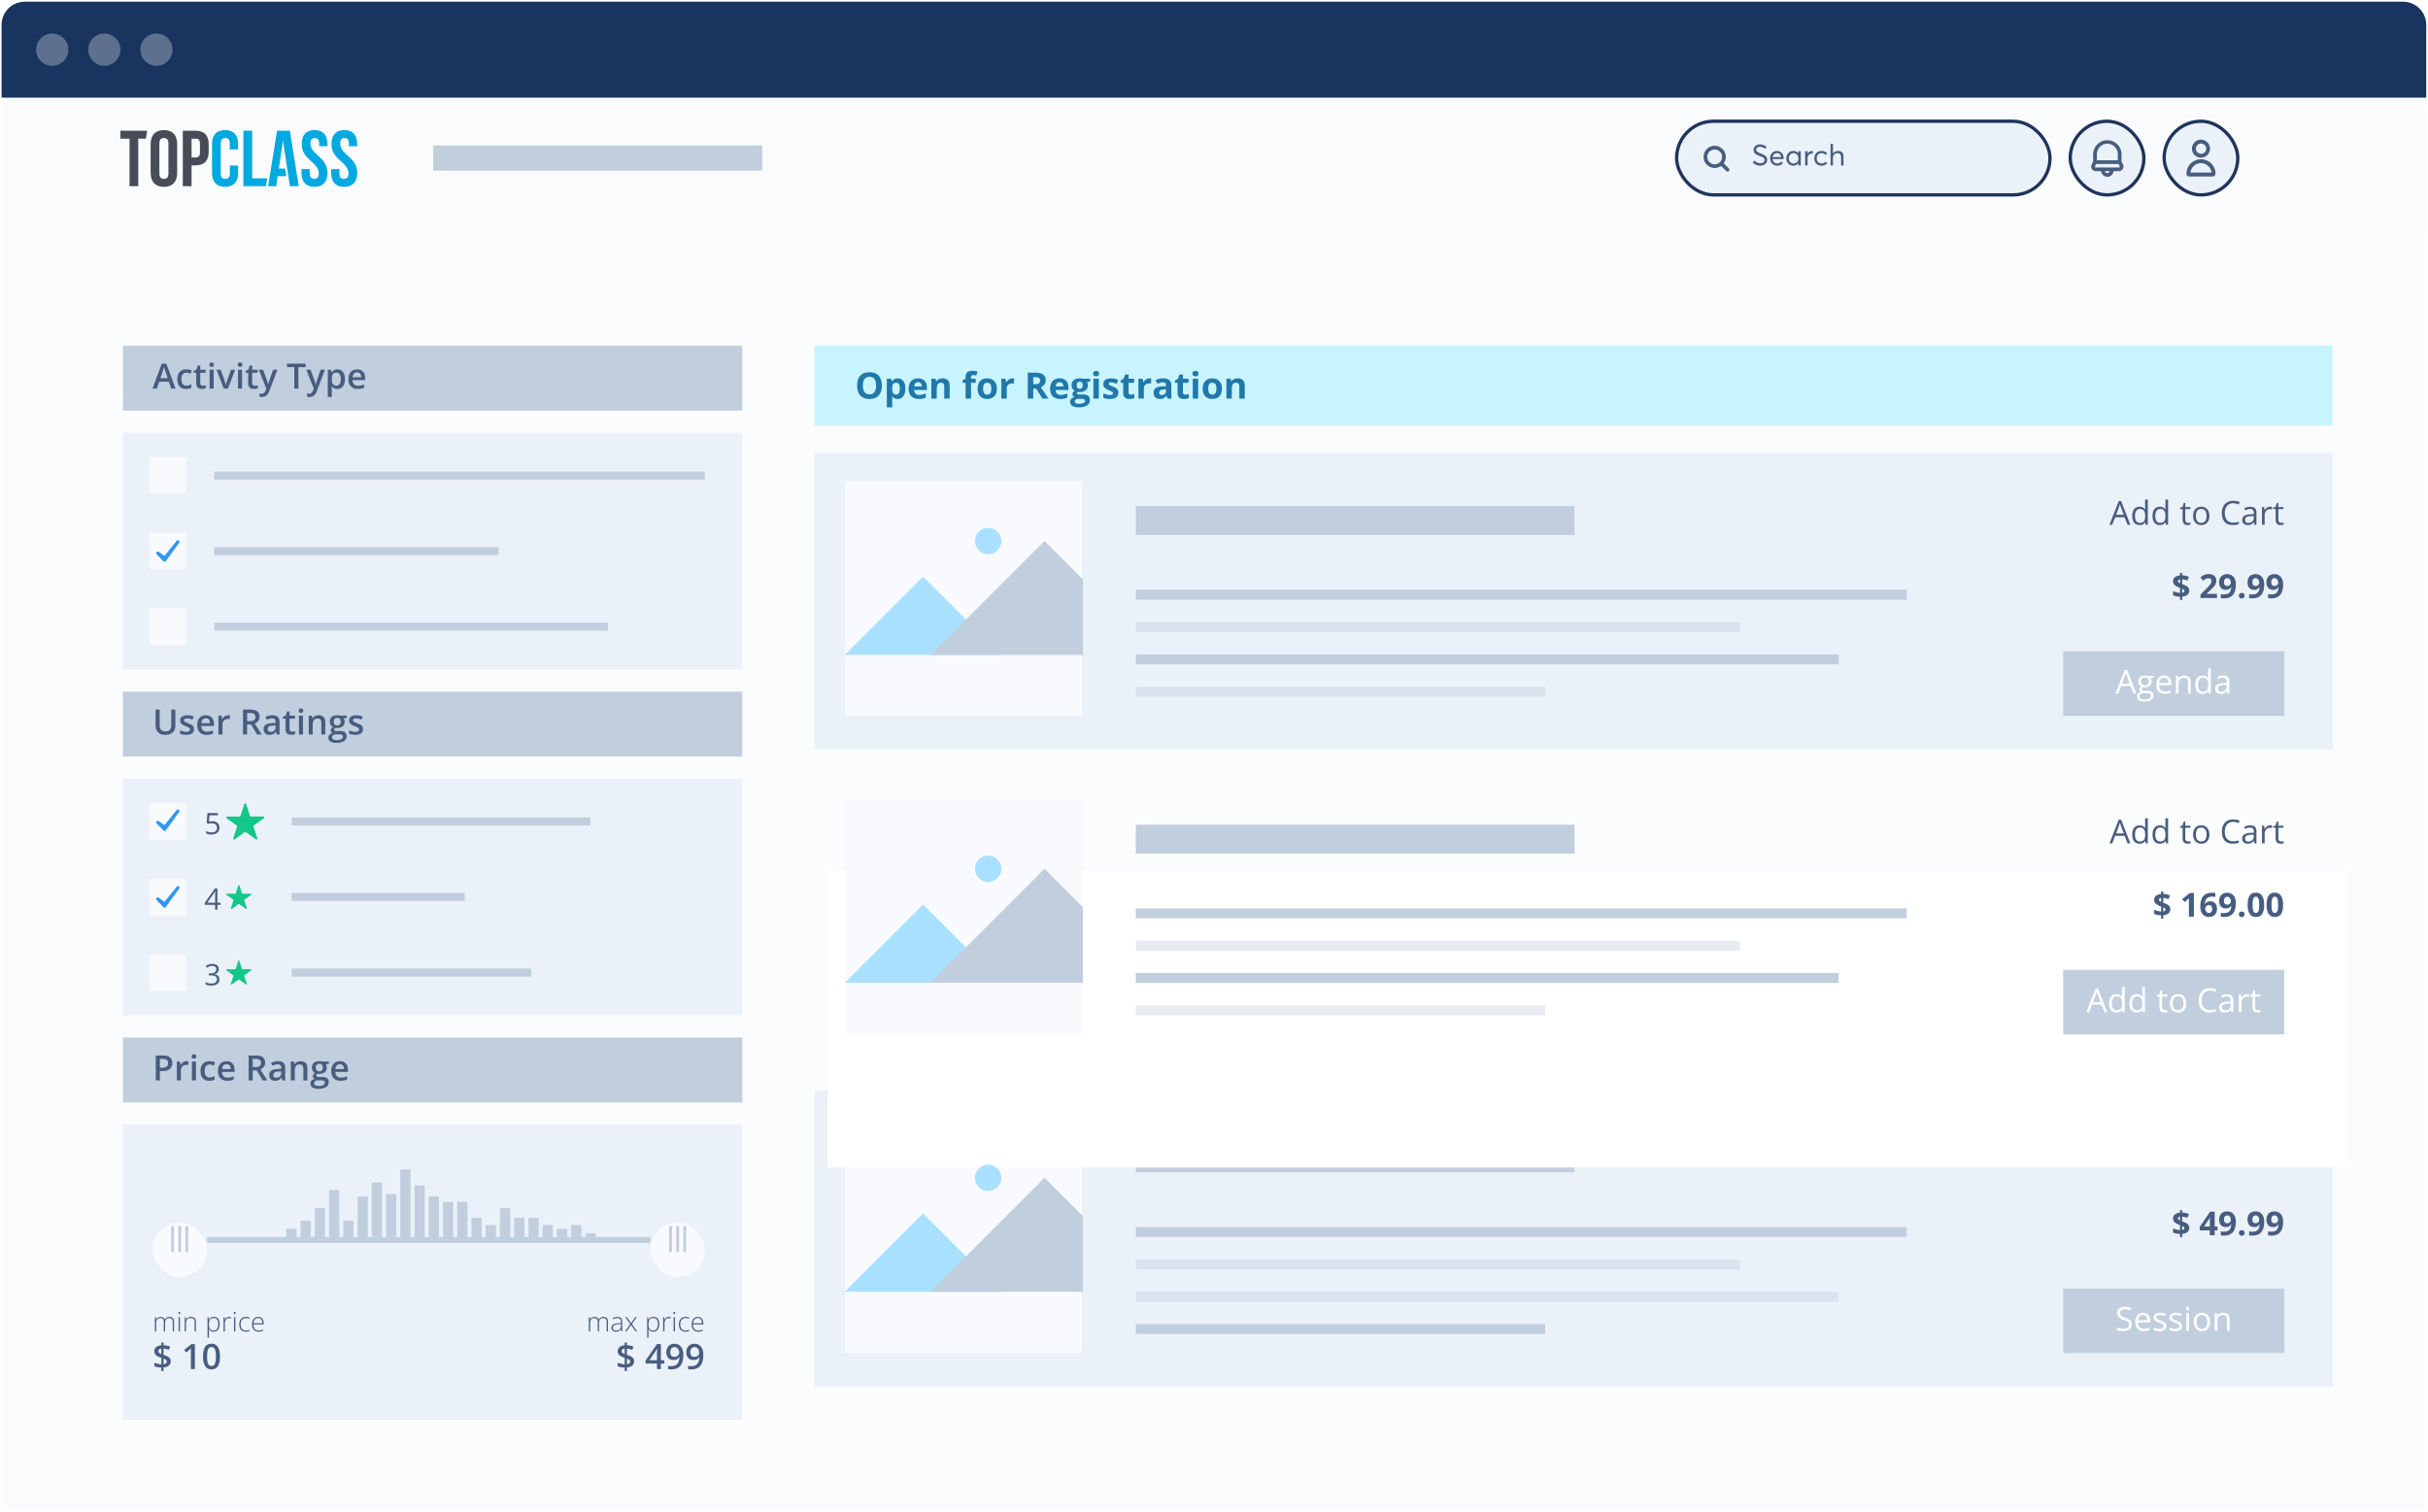 <svg xmlns="http://www.w3.org/2000/svg" width="734" height="457" fill="none" viewBox="0 0 734 457"><g clip-path="url(#a)"><path fill="#fafcfe" d="M.469 7.514a7 7 0 0 1 7-7h719a7 7 0 0 1 7 7v449h-733z"/><path fill="#19345e" d="M.383 6.634a6.12 6.12 0 0 1 6.12-6.12h721.684a6.12 6.12 0 0 1 6.12 6.12v22.88H.383z"/><circle cx="4.871" cy="4.871" r="4.871" fill="#f6f7f9" fill-opacity=".31" transform="matrix(1 0 0 -1 10.906 19.885)"/><circle cx="4.871" cy="4.871" r="4.871" fill="#f6f7f9" fill-opacity=".31" transform="matrix(1 0 0 -1 26.676 19.885)"/><circle cx="4.871" cy="4.871" r="4.871" fill="#f6f7f9" fill-opacity=".31" transform="matrix(1 0 0 -1 42.43 19.885)"/><g filter="url(#b)"><path fill="#fafbfd" d="M733.469 29.515v36.537h-733V29.515z"/></g><path fill="#474c56" d="M36.395 39.521h8.098l-.405 2.397h-2.292v14.379h-2.64v-14.38h-2.761zm9.145 4.027c0-2.684 1.415-4.218 4.01-4.218 2.593 0 4.01 1.534 4.01 4.218v8.723c0 2.685-1.417 4.218-4.01 4.218-2.595 0-4.01-1.533-4.01-4.218zm2.64 8.891c0 1.199.529 1.654 1.37 1.654.84 0 1.368-.455 1.368-1.654v-9.06c0-1.197-.529-1.652-1.369-1.652s-1.369.455-1.369 1.653zm14.909-8.771v2.181c0 2.685-1.296 4.146-3.937 4.146h-1.25v6.302h-2.64V39.52h3.89c2.64 0 3.937 1.462 3.937 4.147m-5.185-1.75v5.68h1.25c.84 0 1.296-.384 1.296-1.582V43.5c0-1.198-.456-1.582-1.297-1.582z"/><path fill="#00a9e0" d="M71.976 50.043v2.228c0 2.685-1.345 4.218-3.937 4.218-2.593 0-3.937-1.533-3.937-4.218v-8.723c0-2.684 1.344-4.218 3.937-4.218s3.937 1.534 3.937 4.218v1.63h-2.497V43.38c0-1.199-.529-1.654-1.37-1.654-.84 0-1.368.456-1.368 1.654v9.058c0 1.198.529 1.629 1.369 1.629s1.37-.431 1.37-1.63v-2.396h2.496zm1.61-10.522h2.64v14.38h4.536l-.398 2.396h-6.778zm13.242 11.456-1.271-8.483-1.272 8.483h1.917l.343 2.277h-2.598l-.455 3.044h-2.426l2.69-16.775h3.866l2.69 16.775h-2.666l-.456-3.044zm8.268-11.647c2.57 0 3.89 1.534 3.89 4.218v.648H96.49v-.814c0-1.199-.48-1.654-1.32-1.654s-1.321.455-1.321 1.654c0 3.45 5.162 4.098 5.162 8.89 0 2.686-1.345 4.219-3.937 4.219-2.593 0-3.937-1.533-3.937-4.218v-1.15h2.496v1.318c0 1.198.53 1.63 1.37 1.63s1.369-.432 1.369-1.63c0-3.45-5.162-4.098-5.162-8.891-.002-2.686 1.319-4.22 3.886-4.22m8.981 0c2.569 0 3.89 1.534 3.89 4.218v.648h-2.497v-.814c0-1.199-.48-1.654-1.32-1.654s-1.321.455-1.321 1.654c0 3.45 5.162 4.098 5.162 8.89 0 2.686-1.345 4.219-3.937 4.219s-3.937-1.533-3.937-4.218v-1.15h2.497v1.318c0 1.198.529 1.63 1.369 1.63s1.369-.432 1.369-1.63c0-3.45-5.162-4.098-5.162-8.891-.003-2.686 1.317-4.22 3.887-4.22"/><rect width="22.261" height="22.261" x="625.848" y="36.661" fill="#ebf1f8" rx="11.13"/><rect width="22.261" height="22.261" x="625.848" y="36.661" stroke="#1e345c" rx="11.13"/><path fill="#475d80" d="m641.791 49.704-.441-.868v-2.22a4.287 4.287 0 0 0-8.573 0v2.22l-.441.869a1.406 1.406 0 0 0 1.254 2.042h1.596a1.886 1.886 0 0 0 3.755 0h1.597a1.406 1.406 0 0 0 1.253-2.042zm-4.727-6.25a3.165 3.165 0 0 1 3.162 3.162v1.84h-6.324v-1.84a3.164 3.164 0 0 1 3.162-3.162m0 8.877a.76.76 0 0 1-.741-.586h1.481a.76.76 0 0 1-.74.588zm3.714-1.843a.28.28 0 0 1-.239.14h-6.949a.282.282 0 0 1-.25-.409l.32-.64h6.808l.321.635c.044.087.04.19-.011.274"/><rect width="22.261" height="22.261" x="654.234" y="36.661" fill="#ebf1f8" rx="11.13"/><rect width="22.261" height="22.261" x="654.234" y="36.661" stroke="#1e345c" rx="11.13"/><rect width="112.87" height="22.261" x="506.855" y="36.66" fill="#ebf1f8" rx="11.13"/><rect width="112.87" height="22.261" x="506.855" y="36.66" stroke="#1e345c" rx="11.13"/><path fill="#475d80" d="M521.093 49.375a3.351 3.351 0 1 0-.787.787l1.575 1.575a.559.559 0 0 0 .788-.788zm-4.965-1.939a2.234 2.234 0 1 1 4.468.004 2.234 2.234 0 0 1-4.468-.004m15.987 2.651q-.62.002-1.2-.244a2.9 2.9 0 0 1-1.039-.735l.491-.595q.334.411.805.626.47.214.952.213.586.002.939-.256a.84.84 0 0 0 .357-.71.89.89 0 0 0-.396-.76q-.235-.163-.887-.409l-.004-.004h-.009l-.004-.005h-.005l-.004-.004h-.009l-.004-.004h-.009l-.004-.005h-.005l-.004-.004h-.009l-.004-.004h-.004l-.005-.005h-.008l-.005-.004h-.008l-.005-.004h-.004l-.004-.005h-.009l-.009-.004-.404-.157a6 6 0 0 1-.378-.169 3 3 0 0 1-.357-.2 3 3 0 0 1-.3-.24 1.2 1.2 0 0 1-.243-.295 1.54 1.54 0 0 1-.205-.783q0-.462.252-.847.256-.384.7-.605a2.16 2.16 0 0 1 .979-.221q.52-.002 1.034.187.51.194.966.552l-.466.6a2.9 2.9 0 0 0-.773-.461 2.1 2.1 0 0 0-.766-.157c-.2 0-.387.035-.552.105a1 1 0 0 0-.409.313.8.8 0 0 0-.16.495q-.007.429.413.7.228.157.913.418l.004.004h.004l.005.004h.008l.005.005q.781.307 1.035.439.6.326.804.796.117.286.117.652 0 .34-.117.635-.117.291-.313.5-.202.21-.47.36t-.574.222q-.312.071-.639.07m7.083-2.292q-.001.168-.022.296h-3.33q.066.605.465.97c.261.243.587.36.978.36q.384 0 .696-.156.305-.157.526-.426l.504.43a2.1 2.1 0 0 1-.739.6 2.24 2.24 0 0 1-1.013.218q-.457.001-.856-.161a2.02 2.02 0 0 1-1.135-1.157 2.4 2.4 0 0 1-.165-.904c0-.322.052-.617.16-.896.105-.278.253-.513.435-.704q.276-.287.661-.456.38-.166.817-.166c.396 0 .748.096 1.057.279a1.9 1.9 0 0 1 .709.77c.165.325.252.695.252 1.103m-1.978-1.486q-.516 0-.887.321-.372.32-.47.861h2.617q-.09-.534-.421-.86a1.16 1.16 0 0 0-.839-.322m6.434-.613h.722v4.334h-.691v-.687h-.013a1.85 1.85 0 0 1-1.518.744q-.443 0-.834-.157a2 2 0 0 1-.679-.443 1.9 1.9 0 0 1-.447-.696 2.3 2.3 0 0 1-.166-.9 2.4 2.4 0 0 1 .27-1.148q.273-.51.761-.804a2.06 2.06 0 0 1 1.091-.296q.445.001.83.179c.257.121.474.29.657.517h.017zm-1.43 3.73a1.44 1.44 0 0 0 1.022-.418c.13-.13.239-.295.317-.486q.117-.288.117-.626a1.75 1.75 0 0 0-.413-1.13 1.5 1.5 0 0 0-.46-.336 1.4 1.4 0 0 0-.574-.126 1.4 1.4 0 0 0-1.053.44q-.417.442-.417 1.151 0 .668.404 1.1.405.43 1.057.43m5.63-3.783q.126.002.179.009v.796a4 4 0 0 0-.287-.013q-.405 0-.705.195t-.456.535a1.8 1.8 0 0 0-.157.774v2.091h-.721v-4.334h.721v.756h.018q.24-.385.604-.596a1.6 1.6 0 0 1 .804-.213m2.766 4.444q-.62 0-1.109-.279a1.9 1.9 0 0 1-.761-.782 2.4 2.4 0 0 1-.274-1.157q0-.646.274-1.156c.183-.34.439-.6.77-.791q.494-.282 1.126-.283c.33 0 .652.07.965.2q.47.202.783.574l-.5.435q-.212-.25-.527-.396a1.6 1.6 0 0 0-.686-.148c-.435 0-.792.148-1.066.435q-.41.435-.408 1.126c0 .46.134.84.408 1.126q.412.43 1.066.43c.243 0 .478-.043.695-.139q.327-.142.535-.378l.5.448a2.2 2.2 0 0 1-.765.53 2.5 2.5 0 0 1-1.026.205m5.108-4.444c.487 0 .874.152 1.153.448q.419.445.421 1.34v2.604h-.721v-2.4c0-.887-.357-1.33-1.061-1.33q-.653.001-1.031.408-.376.41-.374 1.135v2.182h-.721v-6.556h.721V46.4h.018q.131-.183.308-.326.17-.142.379-.24.202-.09.43-.143.23-.047.478-.048m114.026 6.885a.83.83 0 0 1-.827.83h-7.111a.83.83 0 0 1-.828-.83 4.383 4.383 0 1 1 8.766 0m-4.383-3.199a3.2 3.2 0 0 0-3.179 2.843h6.358a3.2 3.2 0 0 0-3.179-2.843m0-1.658a2.725 2.725 0 1 1 .001-5.45 2.725 2.725 0 0 1-.001 5.45m0-1.185a1.54 1.54 0 1 0 0-3.079 1.54 1.54 0 0 0 0 3.08"/><path fill="#c1cedd" d="M130.969 43.976h99.453v7.614h-99.453zm-93.805 60.538h187.232v19.644H37.164zm0 104.581h187.232v19.644H37.164zm0 104.581h187.232v19.644H37.164z"/><path fill="#ebf1f8" d="M37.164 130.87h187.232v71.512H37.164zm0 104.581h187.232v71.512H37.164zm0 104.581h187.232v89.131H37.164z"/><path fill="#475d80" d="m51.761 117.488-.737-2.092h-2.881l-.737 2.092h-1.304l2.804-7.567h1.37l2.8 7.567zm-1.056-3.154-.717-2.062-.118-.376q-.078-.248-.155-.5l-.129-.433q-.051.212-.129.474a14 14 0 0 1-.144.484q-.068.227-.103.351l-.722 2.062zm5.54 3.257q-.809 0-1.401-.314a2.1 2.1 0 0 1-.913-.964q-.32-.65-.32-1.649 0-1.042.351-1.701.35-.66.97-.975.623-.314 1.427-.314.51 0 .923.103.418.098.706.242l-.36.969a5 5 0 0 0-.645-.216 2.4 2.4 0 0 0-.634-.088q-.5 0-.835.222-.33.222-.495.66-.16.438-.16 1.087 0 .63.165 1.062.165.428.49.65.324.216.799.216.469 0 .84-.113a4 4 0 0 0 .7-.294v1.051a2.6 2.6 0 0 1-.695.274 4 4 0 0 1-.912.092m5.073-.979a2.7 2.7 0 0 0 .892-.149v.917a2.6 2.6 0 0 1-.521.15 3.5 3.5 0 0 1-.665.061q-.484 0-.871-.159a1.28 1.28 0 0 1-.614-.562q-.226-.398-.226-1.098v-3.067h-.779v-.541l.835-.428.397-1.222h.763v1.268h1.634v.923H60.53v3.051q0 .434.217.645.216.211.572.211m3.263-4.83v5.706H63.37v-5.706zm-.598-2.185q.278 0 .48.149.205.15.205.516 0 .36-.206.515a.78.78 0 0 1-.48.15.8.8 0 0 1-.489-.15q-.195-.155-.196-.515 0-.366.196-.516a.8.8 0 0 1 .49-.149m3.639 7.891-2.17-5.706h1.283l1.175 3.351q.114.32.207.69.092.372.129.624h.04q.037-.263.14-.629.104-.371.211-.685l1.175-3.351h1.279l-2.17 5.706zm5.546-5.706v5.706h-1.211v-5.706zm-.598-2.185q.279 0 .48.149.206.15.206.516 0 .36-.206.515a.78.78 0 0 1-.48.15.8.8 0 0 1-.49-.15q-.195-.155-.195-.515 0-.366.195-.516a.8.8 0 0 1 .49-.149m4.459 7.015a2.7 2.7 0 0 0 .892-.149v.917a2.6 2.6 0 0 1-.521.15 3.5 3.5 0 0 1-.665.061q-.484 0-.871-.159a1.28 1.28 0 0 1-.613-.562q-.227-.398-.227-1.098v-3.067h-.779v-.541l.835-.428.397-1.222h.763v1.268h1.634v.923H76.24v3.051q0 .434.217.645.216.211.572.211m1.19-4.83h1.32l1.17 3.258q.078.222.14.438.066.211.113.418.052.205.082.412h.031q.052-.268.144-.598.099-.335.217-.67l1.124-3.258h1.304l-2.449 6.49q-.21.556-.52.948a2 2 0 0 1-.722.598 2.1 2.1 0 0 1-.953.206q-.258 0-.449-.031a4 4 0 0 1-.325-.056v-.969q.11.025.274.046t.34.021q.324 0 .562-.129.237-.129.402-.366.164-.233.273-.531l.2-.536zm11.99 5.706h-1.242v-6.484H86.76v-1.052h5.65v1.052h-2.202zm2.371-5.706h1.32l1.17 3.258q.077.222.139.438.067.211.113.418.052.205.083.412h.03a7 7 0 0 1 .145-.598q.098-.335.217-.67l1.123-3.258h1.304l-2.448 6.49q-.21.556-.52.948a2 2 0 0 1-.722.598 2.1 2.1 0 0 1-.954.206q-.258 0-.448-.031a4 4 0 0 1-.325-.056v-.969q.108.025.273.046t.34.021q.325 0 .562-.129t.402-.366a2.2 2.2 0 0 0 .273-.531l.202-.536zm9.438-.108q1.016 0 1.629.742.618.742.619 2.206 0 .97-.289 1.634-.283.66-.799 1-.51.335-1.191.335-.432 0-.752-.113a1.9 1.9 0 0 1-.547-.294 2 2 0 0 1-.381-.402h-.072q.025.206.046.459.026.248.026.453v2.325H99.09v-8.237h.99l.17.789h.057q.16-.243.386-.449.233-.206.557-.324a2.2 2.2 0 0 1 .768-.124m-.325.99q-.5 0-.804.201-.299.195-.438.592-.133.398-.144.995v.17q0 .634.129 1.078.133.438.438.67.309.227.835.227.442 0 .732-.243.294-.241.438-.69t.144-1.057q0-.923-.33-1.433-.324-.51-1-.51m6.248-.99q.762 0 1.309.314.546.315.84.892t.294 1.382v.649h-3.809q.02.83.443 1.278.428.449 1.196.449.547 0 .979-.103.438-.108.902-.315v.985a4 4 0 0 1-.871.294 5.3 5.3 0 0 1-1.062.092q-.84 0-1.479-.324a2.4 2.4 0 0 1-.995-.98q-.355-.65-.355-1.613 0-.959.324-1.629.325-.67.913-1.021.587-.35 1.371-.35m0 .912q-.573 0-.928.371-.35.371-.412 1.088h2.597a2 2 0 0 0-.144-.758 1.1 1.1 0 0 0-.412-.515q-.273-.186-.701-.186M53.009 214.533v4.877q0 .788-.335 1.412-.33.624-1 .99-.67.36-1.686.36-1.447 0-2.206-.757-.753-.763-.753-2.026v-4.856h1.237v4.748q0 .943.444 1.391.443.449 1.325.449.607 0 .99-.211a1.3 1.3 0 0 0 .566-.629q.186-.418.186-1.005v-4.743zm5.639 5.907q0 .562-.273.949-.274.387-.8.588-.52.195-1.278.195-.597 0-1.03-.087a3.5 3.5 0 0 1-.81-.258v-1.046q.408.19.912.33.51.139.964.139.599 0 .861-.186a.6.6 0 0 0 .263-.505.53.53 0 0 0-.108-.33q-.104-.149-.392-.304a8 8 0 0 0-.835-.381 7 7 0 0 1-.912-.433 1.6 1.6 0 0 1-.562-.521q-.19-.309-.19-.789 0-.758.597-1.149.603-.397 1.593-.397.525 0 .99.108.468.103.917.304l-.382.913a6 6 0 0 0-.778-.279 2.8 2.8 0 0 0-.789-.113q-.468 0-.716.144a.46.46 0 0 0-.242.413q0 .2.118.34.12.139.408.278.293.14.814.346.51.196.881.412.377.211.578.521.2.309.2.798m3.582-4.185q.763 0 1.31.314.546.315.84.892.294.578.293 1.382v.649h-3.809q.021.83.444 1.278.427.449 1.195.449.547 0 .98-.103.438-.108.902-.315v.985a4 4 0 0 1-.871.294q-.444.092-1.062.092-.84 0-1.48-.324a2.4 2.4 0 0 1-.994-.98q-.356-.649-.356-1.613 0-.958.325-1.629.324-.67.912-1.02.588-.351 1.371-.351m0 .912q-.571 0-.928.371-.35.371-.412 1.088h2.598a2 2 0 0 0-.145-.758 1.1 1.1 0 0 0-.412-.515q-.273-.186-.7-.186m6.701-.912q.144 0 .315.015.169.017.293.042l-.113 1.134a1.6 1.6 0 0 0-.268-.047 3 3 0 0 0-.279-.015q-.324 0-.618.108-.294.103-.52.32a1.5 1.5 0 0 0-.356.531q-.13.32-.13.742v2.984H66.04v-5.706h.949l.165 1.005h.056q.171-.303.423-.556t.577-.402q.33-.155.722-.155m6.65-1.722q.974 0 1.608.237.639.238.948.722.314.485.314 1.232 0 .556-.206.949a2 2 0 0 1-.54.649 3 3 0 0 1-.717.412l2.139 3.335H77.73l-1.82-3.02H74.7v3.02h-1.237v-7.536zm-.083 1.031H74.7v2.464h.856q.86 0 1.247-.319.392-.32.392-.944 0-.654-.418-.928-.412-.273-1.278-.273m6.82.691q1.082 0 1.633.479.558.48.557 1.495v3.84h-.86l-.233-.809h-.04a3 3 0 0 1-.5.51 1.7 1.7 0 0 1-.599.299 2.8 2.8 0 0 1-.82.103q-.51 0-.912-.185a1.45 1.45 0 0 1-.634-.577q-.231-.387-.232-.98 0-.88.655-1.325.66-.442 1.99-.489l.99-.036v-.299q0-.593-.28-.846-.272-.252-.772-.252-.428 0-.83.124-.402.123-.784.304l-.391-.856q.417-.222.948-.361a4.4 4.4 0 0 1 1.113-.139m.99 3.088-.738.025q-.908.031-1.273.31a.9.9 0 0 0-.366.762q0 .423.252.619.253.19.665.191.63 0 1.042-.356.417-.36.417-1.057zm5.02 1.85a2.7 2.7 0 0 0 .891-.149v.917a2.5 2.5 0 0 1-.52.15 3.5 3.5 0 0 1-.665.061q-.485 0-.871-.159a1.28 1.28 0 0 1-.614-.562q-.226-.397-.227-1.098v-3.067h-.778v-.541l.835-.428.397-1.222h.763v1.268h1.634v.923h-1.634v3.051q0 .433.216.645.218.211.573.211m3.263-4.83v5.706h-1.212v-5.706zm-.598-2.185q.278 0 .479.149.206.15.206.516 0 .36-.206.515a.78.78 0 0 1-.48.15.8.8 0 0 1-.49-.15q-.195-.155-.195-.515 0-.366.196-.516a.8.8 0 0 1 .49-.149m5.309 2.077q.963 0 1.5.5.54.495.54 1.593v3.721h-1.21v-3.494q0-.665-.274-.995-.273-.335-.845-.335-.83 0-1.154.51-.32.51-.32 1.479v2.835h-1.211v-5.706h.943l.17.773h.067q.186-.299.459-.489.278-.197.618-.294.346-.098.717-.098m5.366 8.35q-1.16 0-1.779-.417-.618-.418-.618-1.17 0-.526.33-.892.33-.361.943-.5a1.04 1.04 0 0 1-.402-.32.8.8 0 0 1-.165-.489q0-.32.18-.547.181-.226.542-.438a1.57 1.57 0 0 1-.722-.618 1.9 1.9 0 0 1-.268-1.016q0-.619.263-1.051.262-.438.768-.665.505-.232 1.221-.232.156 0 .335.02.186.017.341.042.16.02.242.046h1.974v.675l-.969.181q.14.195.222.448.082.248.082.541 0 .887-.613 1.397-.609.505-1.681.505a5 5 0 0 1-.5-.041.9.9 0 0 0-.283.253.5.5 0 0 0-.098.304q0 .139.098.227a.65.65 0 0 0 .289.123q.195.042.474.042h.984q.938 0 1.433.397.495.396.495 1.164 0 .975-.804 1.5-.805.531-2.314.531m.046-.85q.634 0 1.067-.124t.655-.355a.75.75 0 0 0 .221-.542q0-.278-.139-.428-.14-.149-.417-.206a3.5 3.5 0 0 0-.691-.056h-.897q-.335 0-.593.103a.9.9 0 0 0-.402.309.83.83 0 0 0-.139.484.67.67 0 0 0 .345.604q.351.21.99.211m.237-4.443q.531 0 .789-.289.258-.294.258-.825 0-.577-.269-.866-.263-.288-.783-.288-.51 0-.778.293-.263.294-.263.872 0 .52.263.814.267.288.783.289m7.778 1.128q0 .562-.273.949t-.799.588q-.52.195-1.278.195-.598 0-1.031-.087a3.5 3.5 0 0 1-.809-.258v-1.046q.406.19.912.33.51.139.964.139.599 0 .861-.186a.6.6 0 0 0 .263-.505.53.53 0 0 0-.109-.33q-.102-.149-.391-.304a8 8 0 0 0-.835-.381 7 7 0 0 1-.913-.433 1.6 1.6 0 0 1-.562-.521q-.19-.309-.19-.789 0-.758.598-1.149.603-.397 1.592-.397.527 0 .99.108.47.103.918.304l-.382.913a6 6 0 0 0-.778-.279 2.8 2.8 0 0 0-.789-.113q-.469 0-.716.144a.46.46 0 0 0-.243.413q0 .2.119.34.119.139.407.278.294.14.815.346.51.196.881.412.376.211.577.521.201.309.201.798m-60.447 98.675q1.458 0 2.129.598.67.598.67 1.676 0 .489-.155.933a2 2 0 0 1-.495.778q-.345.334-.912.531-.562.196-1.387.196h-.804v2.824h-1.237v-7.536zm-.083 1.026h-.87v2.655h.675a3.2 3.2 0 0 0 .99-.134 1.2 1.2 0 0 0 .618-.438q.21-.3.211-.789 0-.654-.397-.974-.39-.32-1.227-.32m7.155.696q.144 0 .314.015.171.016.294.042l-.113 1.134a1.6 1.6 0 0 0-.268-.047 3 3 0 0 0-.279-.015q-.324 0-.618.108-.294.103-.52.32a1.5 1.5 0 0 0-.356.531q-.13.32-.13.742v2.984h-1.216v-5.706h.949l.165 1.005h.056q.171-.304.423-.556.252-.254.577-.402.33-.155.722-.155m2.876.108v5.706h-1.21v-5.706zm-.598-2.185q.279 0 .48.149.206.15.206.516 0 .36-.206.515a.78.78 0 0 1-.48.15.8.8 0 0 1-.49-.15q-.195-.155-.195-.515 0-.366.196-.516a.8.8 0 0 1 .49-.149m4.634 7.994q-.81 0-1.402-.314a2.1 2.1 0 0 1-.912-.964q-.32-.65-.32-1.649 0-1.041.35-1.701t.97-.975q.624-.314 1.428-.314.51 0 .922.103.418.098.706.242l-.36.969a5 5 0 0 0-.645-.216 2.5 2.5 0 0 0-.634-.088q-.5 0-.835.222-.33.222-.495.66-.16.438-.16 1.087 0 .63.166 1.062.165.428.49.65.324.216.798.216.47 0 .84-.113a4 4 0 0 0 .701-.294v1.051a2.6 2.6 0 0 1-.695.274 3.8 3.8 0 0 1-.913.092m5.222-5.917q.762 0 1.309.314.546.315.84.892.294.578.294 1.382v.649h-3.81q.022.83.444 1.278.428.449 1.196.449.546 0 .98-.103.437-.108.901-.315v.985a4 4 0 0 1-.87.294q-.444.093-1.063.092-.84 0-1.479-.324a2.4 2.4 0 0 1-.995-.98q-.355-.649-.355-1.613 0-.959.324-1.629t.913-1.02 1.37-.351m0 .912q-.572 0-.928.372-.35.37-.412 1.087h2.598a2 2 0 0 0-.145-.758 1.1 1.1 0 0 0-.412-.515q-.273-.186-.701-.186m8.793-2.634q.975 0 1.609.238.639.237.948.721.315.485.315 1.232 0 .556-.207.949a2 2 0 0 1-.54.649 3 3 0 0 1-.717.412l2.139 3.335H79.43l-1.82-3.02H76.4v3.02h-1.237v-7.536zm-.082 1.031H76.4v2.464h.856q.86 0 1.247-.319.392-.32.392-.944 0-.654-.418-.927-.412-.274-1.278-.274m6.82.691q1.082 0 1.633.479.557.48.557 1.495v3.84h-.86l-.233-.809h-.04a3 3 0 0 1-.5.51 1.7 1.7 0 0 1-.599.299 2.8 2.8 0 0 1-.82.103q-.51 0-.912-.185a1.45 1.45 0 0 1-.634-.577q-.231-.387-.232-.98 0-.88.655-1.325.66-.443 1.99-.489l.99-.036v-.299q0-.593-.28-.846-.272-.252-.772-.252-.428 0-.83.124-.403.123-.784.304l-.391-.856q.417-.222.948-.361a4.4 4.4 0 0 1 1.113-.139m.99 3.088-.738.025q-.908.031-1.273.31a.9.9 0 0 0-.366.763q0 .422.252.618.253.19.665.191.63 0 1.042-.356.417-.36.417-1.057zm5.87-3.088q.965 0 1.5.5.54.495.541 1.593v3.721H91.71v-3.494q0-.666-.273-.995-.273-.335-.846-.335-.83 0-1.154.51-.32.51-.32 1.479v2.835h-1.211v-5.706h.943l.17.773h.067q.186-.299.46-.489.277-.196.618-.294.345-.098.716-.098m5.366 8.35q-1.16 0-1.778-.417-.62-.417-.619-1.17 0-.526.33-.892.33-.36.943-.5a1.05 1.05 0 0 1-.402-.32.8.8 0 0 1-.165-.489q0-.32.18-.547.181-.227.542-.438a1.57 1.57 0 0 1-.722-.618 1.9 1.9 0 0 1-.268-1.016q0-.618.263-1.051a1.66 1.66 0 0 1 .768-.665q.505-.232 1.222-.232.155 0 .335.02.186.016.34.042.16.02.242.046h1.975v.675l-.97.181q.14.195.222.448.083.248.083.541 0 .887-.614 1.397-.608.505-1.68.505a5 5 0 0 1-.5-.041.9.9 0 0 0-.284.253.5.5 0 0 0-.098.304q0 .139.098.227a.66.66 0 0 0 .289.123q.196.042.474.042h.985q.938 0 1.433.397.495.396.495 1.165 0 .974-.805 1.499-.804.531-2.314.531m.046-.85q.635 0 1.067-.124.434-.123.655-.355a.75.75 0 0 0 .222-.542q0-.278-.14-.428-.138-.149-.417-.206a3.5 3.5 0 0 0-.69-.056h-.898q-.334 0-.592.103a.9.9 0 0 0-.402.309.83.83 0 0 0-.14.484.67.67 0 0 0 .346.604q.35.21.99.211m.237-4.443q.53 0 .79-.289.257-.294.257-.825 0-.577-.268-.866-.262-.288-.784-.288-.51 0-.778.293-.263.294-.263.872 0 .52.263.814.269.288.783.289m6.217-3.057q.763 0 1.309.314.547.315.84.892.294.578.294 1.382v.649h-3.809q.02.83.443 1.278.428.449 1.196.449.547 0 .979-.103.439-.108.903-.315v.985a4 4 0 0 1-.872.294 5.2 5.2 0 0 1-1.061.092q-.841 0-1.48-.324a2.4 2.4 0 0 1-.995-.98q-.355-.649-.355-1.613 0-.959.324-1.629.325-.67.913-1.02.588-.351 1.371-.351m0 .912q-.573 0-.928.372-.35.37-.412 1.087h2.598a2 2 0 0 0-.145-.758 1.1 1.1 0 0 0-.412-.515q-.273-.186-.701-.186m-51.483 76.398q.623 0 .983.361.36.36.361 1.138v2.894h-.392v-2.879q0-.598-.274-.88-.273-.28-.722-.281-.614 0-.963.36-.345.357-.345 1.127v2.553h-.396v-2.879q0-.4-.127-.654a.8.8 0 0 0-.345-.38 1.03 1.03 0 0 0-.524-.127q-.4 0-.694.166a1.07 1.07 0 0 0-.452.508q-.158.34-.158.868v2.498h-.4v-4.31h.324l.06.706h.024q.106-.21.285-.389.18-.178.44-.289.266-.111.623-.111.464 0 .785.21.325.205.452.615h.028q.174-.39.539-.607.369-.219.888-.218m3.128.083v4.31h-.4v-4.31zm-.194-1.594q.15 0 .222.091a.37.37 0 0 1 .072.238q0 .151-.072.238-.07.087-.222.087-.142 0-.214-.087a.36.36 0 0 1-.071-.238q0-.15.071-.238.072-.091.214-.091m3.533 1.511q.726 0 1.114.38.39.381.389 1.194v2.819h-.397v-2.795q0-.643-.293-.944-.294-.301-.853-.301-.71 0-1.086.416-.372.412-.373 1.249v2.375h-.4v-4.31h.325l.06.785h.023q.115-.242.313-.436.202-.199.496-.313.294-.12.682-.119m6.919 0q.833 0 1.289.559.46.559.46 1.649 0 .73-.219 1.237a1.7 1.7 0 0 1-.622.766q-.4.261-.964.261-.387 0-.677-.115a1.4 1.4 0 0 1-.77-.761h-.027a23 23 0 0 1 .027.936v1.768h-.404v-6.217h.333l.047.86h.024q.108-.245.302-.463.195-.219.491-.349a1.7 1.7 0 0 1 .71-.131m-.052.353q-.488 0-.812.214-.322.21-.48.618-.155.404-.159.992v.067q0 .63.155 1.051.159.416.472.622.317.207.785.206.46 0 .777-.226.317-.225.484-.654.165-.428.166-1.039 0-.908-.349-1.379-.345-.472-1.038-.472m4.695-.345a2.3 2.3 0 0 1 .603.075l-.064.369a2 2 0 0 0-.265-.052 2 2 0 0 0-.29-.02q-.305 0-.547.115a1.1 1.1 0 0 0-.404.33 1.5 1.5 0 0 0-.254.515 2.4 2.4 0 0 0-.087.674v2.379h-.405v-4.31h.345l.04.813h.024q.099-.25.277-.448a1.34 1.34 0 0 1 1.027-.44m1.848.075v4.31h-.4v-4.31zm-.195-1.594q.151 0 .222.091a.37.37 0 0 1 .072.238q0 .151-.072.238-.07.087-.222.087-.142 0-.214-.087a.36.36 0 0 1-.071-.238q0-.15.071-.238.072-.091.215-.091m3.363 5.983q-.642 0-1.087-.265a1.7 1.7 0 0 1-.666-.766q-.222-.499-.222-1.181 0-.71.258-1.213.258-.508.726-.778.467-.269 1.098-.269.31 0 .575.055.266.056.48.155l-.107.353a2.4 2.4 0 0 0-.952-.202q-.532 0-.904.234a1.5 1.5 0 0 0-.567.658q-.194.424-.194 1.003 0 .543.166.963.167.417.512.659.345.237.884.237.313 0 .595-.063.285-.063.519-.163v.365q-.21.095-.488.155a2.8 2.8 0 0 1-.626.063m3.767-4.472q.55 0 .916.258.368.257.547.705.182.448.182 1.027v.29H76.61q0 .888.408 1.364.412.475 1.178.475.4 0 .694-.063.297-.067.658-.226v.369a3 3 0 0 1-.635.206 3.5 3.5 0 0 1-.73.067q-.654 0-1.098-.269a1.73 1.73 0 0 1-.666-.77q-.222-.495-.222-1.157 0-.646.214-1.162.218-.516.635-.813.42-.301 1.03-.301m-.004.345q-.619 0-1.004.412-.38.408-.447 1.182h2.684q0-.472-.135-.833a1.17 1.17 0 0 0-.408-.559q-.27-.202-.69-.202m104.379-.345q.622 0 .983.361.36.36.361 1.138v2.894h-.393v-2.879q0-.598-.273-.88-.274-.28-.722-.281-.615 0-.964.36-.345.357-.345 1.127v2.553h-.396v-2.879q0-.4-.127-.654a.8.8 0 0 0-.345-.38 1.03 1.03 0 0 0-.523-.127q-.401 0-.694.166a1.07 1.07 0 0 0-.452.508q-.159.34-.159.868v2.498h-.4v-4.31h.325l.059.706h.024q.108-.21.286-.389.178-.178.44-.289.265-.111.622-.111.465 0 .785.21.326.205.452.615h.028q.174-.39.539-.607.369-.219.889-.218m4.234.008q.71 0 1.063.357.353.356.353 1.138v2.89h-.31l-.071-.753h-.024a2 2 0 0 1-.337.432 1.4 1.4 0 0 1-.487.293 2 2 0 0 1-.698.107q-.417 0-.714-.138a1.05 1.05 0 0 1-.456-.405 1.24 1.24 0 0 1-.159-.646q0-.642.532-.976.531-.336 1.526-.38l.801-.04v-.313q0-.663-.261-.944-.262-.28-.774-.281-.333 0-.642.087a3.3 3.3 0 0 0-.622.242l-.127-.333q.31-.147.662-.242.357-.096.745-.095m1.015 2.192-.753.032q-.821.04-1.249.294a.83.83 0 0 0-.428.761q0 .408.253.626.258.219.714.218.71 0 1.083-.404.377-.405.38-1.102zm2.831-.023-1.502-2.094h.467l1.277 1.82 1.277-1.82h.464l-1.491 2.094 1.586 2.216h-.472l-1.364-1.935-1.356 1.935h-.46zm7.018-2.177q.834 0 1.289.559.46.559.46 1.649 0 .73-.218 1.237a1.67 1.67 0 0 1-.623.766q-.4.261-.963.261-.389 0-.678-.115a1.4 1.4 0 0 1-.769-.761h-.028q.012.226.02.472t.008.464v1.768h-.405v-6.217h.333l.048.86h.024a1.8 1.8 0 0 1 .301-.463q.194-.219.492-.349a1.7 1.7 0 0 1 .709-.131m-.051.353q-.488 0-.813.214-.321.21-.48.618-.155.404-.158.992v.067q0 .63.154 1.051.159.416.472.622.318.207.785.206.46 0 .777-.226.318-.225.484-.654.167-.428.167-1.039 0-.908-.349-1.379-.346-.472-1.039-.472m4.695-.345a2.3 2.3 0 0 1 .602.075l-.063.369a2 2 0 0 0-.266-.052 2 2 0 0 0-.289-.02q-.305 0-.548.115a1.14 1.14 0 0 0-.404.33 1.5 1.5 0 0 0-.254.515 2.4 2.4 0 0 0-.087.674v2.379h-.404v-4.31h.345l.039.813h.024q.1-.25.278-.448a1.33 1.33 0 0 1 1.027-.44m1.847.075v4.31h-.4v-4.31zm-.194-1.594q.15 0 .222.091a.36.36 0 0 1 .071.238q0 .151-.071.238-.072.087-.222.087-.143 0-.214-.087a.36.36 0 0 1-.072-.238q0-.15.072-.238.071-.091.214-.091m3.362 5.983q-.642 0-1.086-.265a1.7 1.7 0 0 1-.666-.766q-.222-.499-.222-1.181 0-.71.257-1.213a1.83 1.83 0 0 1 .726-.778q.468-.269 1.098-.269.31 0 .575.055.265.056.48.155l-.107.353a2.4 2.4 0 0 0-.952-.202q-.53 0-.904.234a1.5 1.5 0 0 0-.567.658 2.4 2.4 0 0 0-.194 1.003q0 .543.167.963.166.417.511.659.345.237.884.237.313 0 .595-.063a3 3 0 0 0 .519-.163v.365q-.21.095-.487.155a2.8 2.8 0 0 1-.627.063m3.767-4.472q.551 0 .916.258.369.257.547.705a2.7 2.7 0 0 1 .183 1.027v.29h-3.113q0 .888.408 1.364.413.475 1.178.475.4 0 .694-.063.298-.067.658-.226v.369a3 3 0 0 1-.634.206 3.5 3.5 0 0 1-.73.067q-.654 0-1.098-.269a1.7 1.7 0 0 1-.666-.77q-.222-.495-.222-1.157a3 3 0 0 1 .214-1.162q.218-.516.634-.813.42-.301 1.031-.301m-.004.345q-.618 0-1.003.412-.38.408-.448 1.182h2.684a2.4 2.4 0 0 0-.135-.833 1.17 1.17 0 0 0-.408-.559q-.27-.202-.69-.202M48.772 414.523v-1.062a7 7 0 0 1-1.18-.114 4.7 4.7 0 0 1-.929-.278v-1.098q.398.185.98.335t1.129.17v-1.933a6.7 6.7 0 0 1-1.217-.526q-.465-.273-.68-.634a1.7 1.7 0 0 1-.217-.876q0-.525.263-.902.268-.381.742-.603.48-.222 1.109-.263v-.84h.67v.825q.572.015 1.056.129a5 5 0 0 1 .933.304l-.376.958a6 6 0 0 0-1.613-.386v1.886q.629.207 1.118.444.495.237.773.598.284.356.284.933 0 .757-.557 1.252-.556.49-1.618.588v1.093zm.67-2.088q.494-.061.737-.258a.64.64 0 0 0 .242-.52.63.63 0 0 0-.103-.366.85.85 0 0 0-.314-.268 3 3 0 0 0-.562-.232zm-.67-3.072v-1.614q-.3.031-.505.124a.73.73 0 0 0-.31.242.6.6 0 0 0-.103.356q0 .226.093.387.093.16.294.278.206.119.53.227m10.149 4.546h-1.216v-4.85q0-.242.005-.485l.01-.474q.01-.232.026-.443a3 3 0 0 1-.268.257q-.154.14-.33.289l-.866.691-.608-.768 2.237-1.753h1.01zm7.582-3.773q0 .912-.144 1.634-.139.716-.443 1.217a2.06 2.06 0 0 1-.794.762q-.49.264-1.186.263-.87 0-1.438-.458-.567-.465-.84-1.33-.273-.872-.273-2.088t.247-2.082q.253-.872.815-1.335.56-.465 1.49-.464.876 0 1.443.464.572.458.845 1.329.279.867.278 2.088m-3.897 0q0 .954.124 1.593.129.638.423.959.294.314.783.314t.784-.314.422-.954q.135-.64.135-1.598 0-.948-.13-1.588-.128-.639-.422-.958-.294-.325-.789-.325t-.788.325q-.29.32-.418.958-.123.64-.124 1.588m126.247 4.387v-1.062a7 7 0 0 1-1.18-.114 4.7 4.7 0 0 1-.928-.278v-1.098q.396.185.979.335t1.129.17v-1.933a6.6 6.6 0 0 1-1.216-.526q-.464-.273-.681-.634a1.7 1.7 0 0 1-.216-.876q0-.525.263-.902a1.83 1.83 0 0 1 .742-.603 3.1 3.1 0 0 1 1.108-.263v-.84h.67v.825q.573.015 1.057.129.489.108.933.304l-.376.958a6 6 0 0 0-1.614-.386v1.886q.629.207 1.119.444.495.237.773.598.283.356.283.933 0 .757-.556 1.252-.557.49-1.619.588v1.093zm.67-2.088q.495-.061.737-.258a.64.64 0 0 0 .243-.52.63.63 0 0 0-.104-.366.85.85 0 0 0-.314-.268 3 3 0 0 0-.562-.232zm-.67-3.072v-1.614a1.7 1.7 0 0 0-.505.124.7.7 0 0 0-.309.242.6.6 0 0 0-.103.356q0 .226.092.387a.8.8 0 0 0 .294.278q.207.119.531.227m11.964 2.892h-1.021v1.654h-1.196v-1.654h-3.427v-.918l3.443-4.984h1.18v4.896h1.021zm-2.217-1.006v-1.871q0-.231.005-.469a122 122 0 0 1 .057-1.185h-.041a6.4 6.4 0 0 1-.469.835l-1.856 2.69zm7.974-1.664q0 .669-.098 1.314a4.8 4.8 0 0 1-.329 1.206q-.232.562-.645.995a2.8 2.8 0 0 1-1.031.67q-.623.243-1.505.242-.221 0-.515-.026a3 3 0 0 1-.474-.061v-1.011a3.3 3.3 0 0 0 .927.124q.954 0 1.485-.356a1.9 1.9 0 0 0 .758-.979q.227-.624.257-1.417h-.062a2 2 0 0 1-.376.453 1.8 1.8 0 0 1-.562.325 2.5 2.5 0 0 1-.814.118q-.65 0-1.134-.273a1.86 1.86 0 0 1-.747-.794q-.263-.525-.263-1.262 0-.8.304-1.377t.861-.886q.556-.315 1.309-.315.567 0 1.046.206.484.202.846.619.36.412.561 1.036.201.618.201 1.449m-2.639-2.31q-.571 0-.933.387-.36.381-.36 1.175 0 .645.309 1.021t.948.376q.444 0 .763-.18.325-.186.5-.469.18-.284.18-.578a2.2 2.2 0 0 0-.087-.608 1.8 1.8 0 0 0-.258-.557 1.4 1.4 0 0 0-.443-.407 1.2 1.2 0 0 0-.619-.16m8.681 2.31q0 .669-.098 1.314a5 5 0 0 1-.33 1.206q-.233.562-.645.995a2.8 2.8 0 0 1-1.03.67q-.624.243-1.506.242-.22 0-.515-.026a3 3 0 0 1-.474-.061v-1.011a3.3 3.3 0 0 0 .928.124q.953 0 1.484-.356a1.9 1.9 0 0 0 .758-.979q.227-.624.257-1.417h-.061q-.15.247-.377.453a1.8 1.8 0 0 1-.562.325 2.5 2.5 0 0 1-.814.118q-.65 0-1.134-.273a1.86 1.86 0 0 1-.747-.794q-.263-.525-.263-1.262 0-.8.304-1.377.305-.577.861-.886.556-.315 1.309-.315.567 0 1.046.206.485.202.846.619.36.412.562 1.036.201.618.201 1.449m-2.64-2.31q-.572 0-.933.387-.36.381-.36 1.175 0 .645.309 1.021t.948.376q.444 0 .763-.18.325-.186.5-.469a1.07 1.07 0 0 0 .181-.578q0-.304-.088-.608a1.8 1.8 0 0 0-.258-.557 1.4 1.4 0 0 0-.443-.407 1.17 1.17 0 0 0-.619-.16M64.172 248.31q1.007 0 1.583.502.58.496.58 1.365 0 .99-.632 1.553-.63.562-1.736.562-1.078 0-1.645-.344v-.698q.306.196.76.31.453.108.893.109.768 0 1.191-.362.427-.363.427-1.047 0-1.335-1.635-1.335-.414 0-1.108.127l-.375-.24.24-2.983h3.17v.667h-2.55l-.162 1.915q.501-.1.999-.101m2.498 25.268h-.946v1.466h-.693v-1.466H61.93v-.632l3.027-4.314h.767v4.288h.947zm-1.64-.658v-2.12q0-.623.044-1.409h-.034q-.21.42-.393.694l-1.993 2.835zm1.1 20.086q0 .61-.345.998-.34.389-.968.519v.035q.768.096 1.138.489.372.393.371 1.029 0 .912-.632 1.405-.632.488-1.797.488-.505 0-.93-.078a3.2 3.2 0 0 1-.815-.266v-.69q.414.206.881.314.47.105.89.105 1.653 0 1.653-1.295 0-1.16-1.823-1.16h-.628v-.624h.637q.745 0 1.182-.327.436-.332.436-.916 0-.467-.323-.733-.319-.266-.868-.266-.419 0-.79.113-.37.114-.846.419l-.366-.488q.393-.31.903-.485a3.3 3.3 0 0 1 1.082-.178q.928 0 1.443.427.515.423.515 1.165"/><path fill="#c1cedd" d="M64.797 142.568h148.286v2.436H64.797zM88.164 247.15h90.301v2.436H88.164zm-23.367-81.742h85.962v2.436H64.797zm23.367 104.581h52.348v2.436H88.164zm-23.367-81.742h118.989v2.436H64.797zm23.367 104.58h72.461v2.436H88.164z"/><path fill="#f8fafd" d="M45.242 138.286h11.004v11.004H45.242zm0 104.58h11.004v11.004H45.242zm0-81.742h11.004v11.004H45.242zm0 104.581h11.004v11.004H45.242zm0-81.742h11.004v11.004H45.242zm0 104.581h11.004v11.004H45.242z"/><path fill="#3196f5" d="M49.75 169.833a.46.46 0 0 1-.329-.133l-2.058-2.121a.476.476 0 0 1-.015-.683.477.477 0 0 1 .683-.016l1.508 1.076c.086.079.22.063.29-.031l3.574-4.414a.48.48 0 0 1 .675-.094c.212.157.26.463.095.675l-4.037 5.545a.48.48 0 0 1-.346.188c-.016.008-.023.008-.04.008m0 104.581a.46.46 0 0 1-.329-.133l-2.058-2.121a.476.476 0 0 1-.015-.683.477.477 0 0 1 .683-.016l1.508 1.076c.086.079.22.063.29-.031l3.574-4.414a.48.48 0 0 1 .675-.094c.212.157.26.463.095.675l-4.037 5.545a.48.48 0 0 1-.346.188c-.016.008-.023.008-.04.008m0-23.174a.46.46 0 0 1-.329-.134l-2.058-2.12a.477.477 0 0 1-.015-.684.476.476 0 0 1 .683-.015l1.508 1.076c.086.078.22.062.29-.032l3.574-4.414a.48.48 0 0 1 .675-.094c.212.157.26.463.095.675l-4.037 5.545a.48.48 0 0 1-.346.189c-.016.008-.023.008-.04.008"/><path fill="#14c688" d="m74.402 243.05 1.23 3.807h4.013c.256 0 .372.333.154.487l-3.244 2.359 1.244 3.807c.077.243-.206.448-.41.295l-3.244-2.346-3.243 2.358c-.205.154-.5-.051-.41-.294l1.243-3.808-3.243-2.358c-.205-.154-.103-.487.154-.487h4.012l1.231-3.82c.077-.244.436-.244.513 0m-2.031 24.633.816 2.522h2.659c.17 0 .246.221.101.323l-2.149 1.563.824 2.523c.051.161-.136.297-.272.195l-2.149-1.554-2.149 1.563c-.136.101-.33-.034-.272-.196l.824-2.523-2.149-1.562c-.136-.102-.068-.323.102-.323h2.659l.815-2.532c.051-.161.29-.161.34 0zm0 22.837.816 2.523h2.659c.17 0 .246.221.101.323l-2.149 1.563.824 2.522c.051.162-.136.298-.272.196l-2.149-1.554-2.149 1.562c-.136.102-.33-.033-.272-.195l.824-2.523-2.149-1.562c-.136-.102-.068-.323.102-.323h2.659l.815-2.532c.051-.161.29-.161.34 0"/><g filter="url(#c)"><rect width="16.465" height="16.465" x="46.102" y="366.389" fill="#f8fafd" rx="8.232"/></g><g filter="url(#d)"><rect width="16.465" height="16.465" x="196.625" y="366.389" fill="#f8fafd" rx="8.232"/></g><path fill="#c1cedd" d="M62.555 374.005h134.063v1.783H62.555z"/><path fill="#c1cedd" d="M86.57 371.549h3.085v3.072H86.57zm4.313-2.487h3.085v5.559h-3.085zm4.293-3.803h3.085v9.362h-3.085zm4.312-5.489h3.085v14.852h-3.085zm4.301 9.292h3.085v5.559h-3.085zm4.305-7.314h3.085v12.873h-3.085zm4.301-4.242h3.085v17.115h-3.085zm4.312 3.511h3.085v13.604h-3.085zm4.305-7.46h3.085v21.065h-3.085zm4.3 4.898h3.085v16.167h-3.085zm4.305 3.293h3.085v12.873h-3.085zm4.301 1.609h3.085v11.264h-3.085zm4.305 0h3.085v11.264h-3.085zm4.308 4.829h3.085v6.436h-3.085zm4.305 2.193h3.085v4.242h-3.085zm4.301-5.12h3.085v9.362h-3.085zm4.304 2.927h3.085v6.436h-3.085zm4.313 0h3.085v6.436h-3.085zm4.293 2.193h3.085v4.242h-3.085zm4.312 1.17h3.085v3.072h-3.085zm4.301-1.17h3.085v4.242h-3.085zm4.305 2.487h3.085v1.755h-3.085zm-125.207-2.157h.854v7.821h-.854zm2.14 0h.854v7.821h-.854zm2.145 0h.854v7.821h-.854zm146.238 0h.854v7.821h-.854zm2.141 0h.854v7.821h-.854zm2.144 0h.854v7.821h-.854z"/><path fill="#b3f1ff" fill-opacity=".69" d="M246.219 104.514h458.914v24.19H246.219z"/><path fill="#ebf1f8" d="M246.219 136.971h458.914v89.642H246.219zm0 192.662h458.914v89.642H246.219z"/><path fill="#475d80" d="m643.17 158.653-.889-2.27h-2.861l-.879 2.27h-.84l2.822-7.168h.699l2.807 7.168zm-1.148-3.017-.83-2.212a12 12 0 0 1-.332-1.03 9 9 0 0 1-.307 1.03l-.84 2.212zm6.509 2.3h-.044q-.561.815-1.679.815-1.05 0-1.636-.718-.58-.718-.581-2.041 0-1.323.586-2.055.585-.733 1.631-.733 1.088 0 1.67.791h.063l-.034-.386-.02-.376v-2.177h.811v7.597h-.659zm-1.621.136q.83 0 1.201-.449.376-.454.376-1.46v-.171q0-1.138-.381-1.621-.375-.488-1.206-.488-.712 0-1.093.556-.376.552-.376 1.563 0 1.025.376 1.548.375.522 1.103.522m7.754-.136h-.044q-.561.815-1.68.815-1.05 0-1.635-.718-.582-.718-.581-2.041 0-1.323.586-2.055t1.63-.733q1.09 0 1.67.791h.064l-.034-.386-.02-.376v-2.177h.811v7.597h-.66zm-1.621.136q.83 0 1.201-.449.376-.454.376-1.46v-.171q0-1.138-.381-1.621-.375-.488-1.206-.488-.713 0-1.094.556-.375.552-.376 1.563 0 1.025.376 1.548.376.522 1.104.522m8.437.01q.216 0 .416-.029.2-.034.317-.069v.62a1.4 1.4 0 0 1-.391.103 3 3 0 0 1-.459.044q-1.552 0-1.552-1.636v-3.183h-.767v-.391l.767-.337.341-1.142h.469v1.24h1.553v.63h-1.553v3.149q0 .483.23.742.23.26.629.259m6.426-2.109q0 1.308-.659 2.046-.659.732-1.821.732a2.4 2.4 0 0 1-1.275-.337 2.23 2.23 0 0 1-.859-.967q-.303-.63-.303-1.474 0-1.309.655-2.036.654-.733 1.816-.733 1.123 0 1.782.747.664.747.664 2.022m-4.077 0q0 1.025.41 1.562.411.537 1.206.537.796 0 1.206-.532.415-.537.415-1.567 0-1.022-.415-1.548-.41-.532-1.215-.532-.796 0-1.202.522-.405.523-.405 1.558m11.279-3.819q-1.176 0-1.86.786-.678.782-.679 2.144 0 1.401.655 2.168.658.762 1.875.762.747 0 1.704-.269v.728q-.742.278-1.831.278-1.578 0-2.437-.957-.855-.957-.854-2.72 0-1.103.41-1.933.416-.83 1.191-1.28.782-.449 1.836-.449 1.123 0 1.963.41l-.352.713a3.8 3.8 0 0 0-1.621-.381m6.421 6.499-.161-.761h-.039q-.4.503-.801.683-.395.176-.991.176-.795 0-1.25-.41-.449-.411-.449-1.167 0-1.621 2.593-1.699l.908-.03v-.332q0-.63-.274-.927-.268-.303-.864-.303-.669 0-1.513.41l-.25-.62q.396-.215.865-.337.473-.122.947-.122.957 0 1.416.425.464.424.464 1.362v3.652zm-1.831-.571q.757 0 1.187-.415.434-.415.434-1.162v-.484l-.81.035q-.967.033-1.397.302-.424.264-.424.826 0 .44.263.669.269.23.747.229m6.548-4.878q.357 0 .64.059l-.113.752a2.8 2.8 0 0 0-.585-.074q-.65 0-1.114.528-.459.527-.459 1.313v2.871h-.81v-5.351h.669l.092.991h.039q.298-.522.718-.806.42-.282.923-.283m3.369 4.878q.215 0 .415-.029.201-.034.318-.069v.62a1.4 1.4 0 0 1-.391.103 3 3 0 0 1-.459.044q-1.553 0-1.553-1.636v-3.183h-.766v-.391l.766-.337.342-1.142h.469v1.24h1.553v.63h-1.553v3.149q0 .483.229.742.23.26.63.259M643.17 351.315l-.889-2.27h-2.861l-.879 2.27h-.84l2.822-7.168h.699l2.807 7.168zm-1.148-3.017-.83-2.212q-.16-.42-.332-1.03a9 9 0 0 1-.307 1.03l-.84 2.212zm6.509 2.3h-.044q-.561.815-1.679.815-1.05 0-1.636-.718-.58-.718-.581-2.041 0-1.323.586-2.055.585-.733 1.631-.733 1.088 0 1.67.791h.063l-.034-.386-.02-.375v-2.178h.811v7.597h-.659zm-1.621.136q.83 0 1.201-.449.376-.454.376-1.46v-.171q0-1.137-.381-1.621-.375-.488-1.206-.488-.712 0-1.093.557-.376.55-.376 1.562 0 1.026.376 1.548.375.522 1.103.522m7.754-.136h-.044q-.561.815-1.68.815-1.05 0-1.635-.718-.582-.718-.581-2.041 0-1.323.586-2.055t1.63-.733q1.09 0 1.67.791h.064l-.034-.386-.02-.375v-2.178h.811v7.597h-.66zm-1.621.136q.83 0 1.201-.449.376-.454.376-1.46v-.171q0-1.137-.381-1.621-.375-.488-1.206-.488-.713 0-1.094.557-.375.55-.376 1.562 0 1.026.376 1.548t1.104.522m8.437.01q.216 0 .416-.029.2-.034.317-.069v.621a1.5 1.5 0 0 1-.391.102 3 3 0 0 1-.459.044q-1.552 0-1.552-1.636v-3.183h-.767v-.391l.767-.337.341-1.142h.469v1.24h1.553v.63h-1.553v3.149q0 .483.23.742.23.26.629.259m6.426-2.109q0 1.308-.659 2.046-.659.732-1.821.732a2.4 2.4 0 0 1-1.275-.337 2.2 2.2 0 0 1-.859-.967q-.303-.63-.303-1.474 0-1.309.655-2.036.654-.733 1.816-.733 1.123 0 1.782.747.664.747.664 2.022m-4.077 0q0 1.025.41 1.562.411.537 1.206.537.796 0 1.206-.532.415-.537.415-1.567 0-1.022-.415-1.548-.41-.532-1.215-.532-.796 0-1.202.522-.405.523-.405 1.558m11.279-3.819q-1.176 0-1.86.787-.678.78-.679 2.143 0 1.401.655 2.168.658.762 1.875.762.747 0 1.704-.269v.728q-.742.278-1.831.278-1.578 0-2.437-.957-.855-.957-.854-2.72 0-1.103.41-1.933.416-.83 1.191-1.28.782-.449 1.836-.449 1.123 0 1.963.41l-.352.713a3.8 3.8 0 0 0-1.621-.381m6.421 6.499-.161-.761h-.039q-.4.503-.801.683-.395.176-.991.176-.795 0-1.25-.41-.449-.411-.449-1.167 0-1.621 2.593-1.699l.908-.03v-.332q0-.63-.274-.927-.268-.303-.864-.303-.669 0-1.513.41l-.25-.62q.396-.215.865-.337.473-.122.947-.122.957 0 1.416.425.464.425.464 1.362v3.652zm-1.831-.571q.757 0 1.187-.415.434-.415.434-1.162v-.483l-.81.034q-.967.034-1.397.303-.424.263-.424.825 0 .44.263.669.269.23.747.229m6.548-4.878q.357 0 .64.059l-.113.752a2.7 2.7 0 0 0-.585-.073q-.65 0-1.114.527-.459.527-.459 1.313v2.871h-.81v-5.351h.669l.092.991h.039q.298-.522.718-.806.42-.283.923-.283m3.369 4.878q.215 0 .415-.029.201-.034.318-.069v.621a1.5 1.5 0 0 1-.391.102 3 3 0 0 1-.459.044q-1.553 0-1.553-1.636v-3.183h-.766v-.391l.766-.337.342-1.142h.469v1.24h1.553v.63h-1.553v3.149q0 .483.229.742.23.26.63.259m-30.586-169.356v-.982a6.4 6.4 0 0 1-1.162-.122 5 5 0 0 1-.928-.298v-1.289q.416.201.992.366.576.162 1.098.196v-1.514a8 8 0 0 1-1.235-.586q-.459-.287-.664-.635a1.66 1.66 0 0 1-.2-.839q0-.498.263-.86.269-.366.743-.586a3.3 3.3 0 0 1 1.093-.273v-.747h.669v.727a5.6 5.6 0 0 1 1.055.132q.493.108.967.318l-.459 1.142a5.3 5.3 0 0 0-1.563-.381v1.441q.543.2 1.031.434t.795.596.308.947q0 .728-.532 1.221-.528.494-1.602.591v1.001zm.669-2.163q.342-.059.503-.201a.48.48 0 0 0 .161-.376.42.42 0 0 0-.073-.244.7.7 0 0 0-.225-.2 2.4 2.4 0 0 0-.366-.195zm-.669-2.901v-1.147a1.2 1.2 0 0 0-.341.097.5.5 0 0 0-.215.166.4.4 0 0 0-.074.245q0 .141.064.249a.7.7 0 0 0 .205.2q.142.093.361.19m11.182 4.483h-4.99v-1.05l1.792-1.812q.542-.557.869-.927.332-.377.478-.684.152-.308.152-.659 0-.425-.24-.635-.234-.215-.629-.215-.416 0-.806.191a4 4 0 0 0-.816.542l-.82-.972a8 8 0 0 1 .65-.498 3 3 0 0 1 .8-.376 3.6 3.6 0 0 1 1.099-.147q.703 0 1.206.254.508.255.781.694.274.434.274.986 0 .591-.235 1.079a3.9 3.9 0 0 1-.683.967q-.445.478-1.074 1.059l-.918.865v.068h3.11zm5.693-4.092q0 .615-.092 1.221a4.7 4.7 0 0 1-.313 1.142q-.225.533-.63.947-.405.411-1.03.645t-1.514.234q-.21 0-.493-.019a4 4 0 0 1-.469-.049v-1.211q.196.05.415.078.22.024.445.025.892 0 1.377-.284a1.53 1.53 0 0 0 .683-.786q.2-.502.23-1.162h-.059a2 2 0 0 1-.337.425q-.19.186-.488.298a2.3 2.3 0 0 1-.757.107q-.61 0-1.064-.264a1.8 1.8 0 0 1-.699-.771q-.244-.508-.244-1.226 0-.776.293-1.328.298-.557.845-.854.547-.298 1.289-.298.548 0 1.02.19.474.186.831.572.36.385.561.976.2.591.2 1.392m-2.583-1.919a.93.93 0 0 0-.717.303q-.279.302-.279.947 0 .517.239.82.24.303.728.303.337 0 .586-.147.25-.15.386-.376a.9.9 0 0 0 .141-.468q0-.25-.068-.493a1.5 1.5 0 0 0-.205-.445 1.1 1.1 0 0 0-.342-.322.9.9 0 0 0-.469-.122m3.516 5.312q0-.459.249-.644.254-.186.61-.186.347 0 .596.186.254.185.254.644 0 .44-.254.635a.94.94 0 0 1-.596.195.97.97 0 0 1-.61-.195q-.249-.195-.249-.635m7.642-3.393q0 .615-.093 1.221a4.7 4.7 0 0 1-.313 1.142 3 3 0 0 1-.63.947q-.405.411-1.03.645t-1.514.234q-.21 0-.493-.019a4 4 0 0 1-.468-.049v-1.211q.195.05.415.078.219.024.444.025.894 0 1.377-.284a1.53 1.53 0 0 0 .683-.786q.2-.502.23-1.162h-.059a2 2 0 0 1-.337.425 1.4 1.4 0 0 1-.488.298 2.3 2.3 0 0 1-.757.107q-.61 0-1.064-.264a1.8 1.8 0 0 1-.698-.771q-.245-.508-.245-1.226 0-.776.293-1.328.299-.557.845-.854.547-.298 1.289-.298.547 0 1.021.19.473.186.83.572.361.385.561.976t.201 1.392m-2.583-1.919a.93.93 0 0 0-.718.303q-.279.302-.279.947 0 .517.24.82.239.303.727.303.337 0 .586-.147.25-.15.386-.376a.9.9 0 0 0 .141-.468q0-.25-.068-.493a1.5 1.5 0 0 0-.205-.445 1.1 1.1 0 0 0-.342-.322.9.9 0 0 0-.468-.122m8.305 1.919q0 .615-.093 1.221a4.7 4.7 0 0 1-.312 1.142q-.225.533-.63.947-.406.411-1.03.645-.625.234-1.514.234-.21 0-.493-.019a4 4 0 0 1-.469-.049v-1.211q.196.05.415.078.22.024.445.025.893 0 1.376-.284.489-.283.684-.786.2-.502.23-1.162h-.059a2 2 0 0 1-.337.425q-.19.186-.488.298a2.3 2.3 0 0 1-.757.107q-.61 0-1.065-.264a1.8 1.8 0 0 1-.698-.771q-.244-.508-.244-1.226 0-.776.293-1.328.298-.557.845-.854.546-.298 1.289-.298.547 0 1.02.19.474.186.83.572.362.385.562.976t.2 1.392m-2.583-1.919a.93.93 0 0 0-.718.303q-.278.302-.278.947 0 .517.239.82.24.303.728.303.337 0 .586-.147.249-.15.386-.376a.9.9 0 0 0 .141-.468q0-.25-.068-.493a1.5 1.5 0 0 0-.205-.445 1.1 1.1 0 0 0-.342-.322.9.9 0 0 0-.469-.122M659.029 374.05v-.982a6.3 6.3 0 0 1-1.162-.122 5 5 0 0 1-.928-.298v-1.289q.416.2.992.367.576.16 1.098.195v-1.514a8 8 0 0 1-1.235-.586q-.459-.288-.664-.634a1.67 1.67 0 0 1-.2-.84q0-.498.263-.86.269-.366.743-.586a3.3 3.3 0 0 1 1.093-.273v-.747h.669v.727a5.6 5.6 0 0 1 1.055.132q.493.108.967.318l-.459 1.142a5 5 0 0 0-.806-.259 5.5 5.5 0 0 0-.757-.122v1.441q.543.2 1.031.434.488.235.795.596.308.362.308.947 0 .728-.532 1.221-.528.494-1.602.591v1.001zm.669-2.163q.342-.059.503-.2a.48.48 0 0 0 .161-.376.42.42 0 0 0-.073-.245.7.7 0 0 0-.225-.2 2.4 2.4 0 0 0-.366-.195zm-.669-2.901v-1.147a1.2 1.2 0 0 0-.341.098.5.5 0 0 0-.215.166.4.4 0 0 0-.074.244q0 .141.064.249a.7.7 0 0 0 .205.2q.142.093.361.19m11.343 3.003h-.859v1.48h-1.475v-1.48h-3.047v-1.05l3.13-4.609h1.392v4.487h.859zm-2.334-1.172v-1.211q0-.17.005-.405l.019-.469.02-.415.02-.258h-.04a5.5 5.5 0 0 1-.434.781l-1.309 1.977zm7.866-1.44q0 .615-.092 1.221a4.7 4.7 0 0 1-.313 1.142q-.225.533-.63.948-.405.41-1.03.644t-1.514.234q-.21 0-.493-.019a4 4 0 0 1-.469-.049v-1.211q.196.05.415.078.22.025.445.025.892 0 1.377-.284.488-.282.683-.786.2-.502.23-1.162h-.059a2 2 0 0 1-.337.425q-.19.186-.488.298a2.3 2.3 0 0 1-.757.107q-.61 0-1.064-.263a1.8 1.8 0 0 1-.699-.772q-.244-.508-.244-1.225 0-.777.293-1.329.298-.557.845-.854.547-.298 1.289-.298.548 0 1.02.191.474.185.831.571.36.385.561.976.2.591.2 1.392m-2.583-1.919a.93.93 0 0 0-.717.303q-.279.303-.279.947 0 .517.239.82.24.303.728.303.337 0 .586-.146.25-.152.386-.376a.9.9 0 0 0 .141-.469q0-.25-.068-.493a1.5 1.5 0 0 0-.205-.445 1.1 1.1 0 0 0-.342-.322.9.9 0 0 0-.469-.122m3.516 5.313q0-.459.249-.645.254-.186.61-.186.347 0 .596.186.254.186.254.645 0 .438-.254.634a.94.94 0 0 1-.596.196.97.97 0 0 1-.61-.196q-.249-.196-.249-.634m7.642-3.394q0 .615-.093 1.221a4.7 4.7 0 0 1-.313 1.142 3 3 0 0 1-.63.948q-.405.41-1.03.644t-1.514.234q-.21 0-.493-.019a4 4 0 0 1-.468-.049v-1.211q.195.05.415.078.219.025.444.025.894 0 1.377-.284.488-.282.683-.786.2-.502.23-1.162h-.059a2 2 0 0 1-.337.425 1.4 1.4 0 0 1-.488.298 2.3 2.3 0 0 1-.757.107q-.61 0-1.064-.263a1.8 1.8 0 0 1-.698-.772q-.245-.508-.245-1.225 0-.777.293-1.329.299-.557.845-.854.547-.298 1.289-.298.547 0 1.021.191.473.185.83.571.361.385.561.976t.201 1.392m-2.583-1.919a.93.93 0 0 0-.718.303q-.279.303-.279.947 0 .517.24.82.239.303.727.303.337 0 .586-.146.25-.152.386-.376a.9.9 0 0 0 .141-.469q0-.25-.068-.493a1.5 1.5 0 0 0-.205-.445 1.1 1.1 0 0 0-.342-.322.9.9 0 0 0-.468-.122m8.305 1.919q0 .615-.093 1.221a4.7 4.7 0 0 1-.312 1.142q-.225.533-.63.948-.406.41-1.03.644-.625.234-1.514.234-.21 0-.493-.019a4 4 0 0 1-.469-.049v-1.211q.196.05.415.078.22.025.445.025.893 0 1.376-.284.489-.282.684-.786.2-.502.23-1.162h-.059a2 2 0 0 1-.337.425q-.19.186-.488.298a2.3 2.3 0 0 1-.757.107q-.61 0-1.065-.263a1.8 1.8 0 0 1-.698-.772q-.244-.508-.244-1.225 0-.777.293-1.329.298-.557.845-.854.546-.298 1.289-.298.547 0 1.02.191.474.185.83.571.362.385.562.976t.2 1.392m-2.583-1.919a.93.93 0 0 0-.718.303q-.278.303-.278.947 0 .517.239.82.24.303.728.303.337 0 .586-.146a1.14 1.14 0 0 0 .386-.376.9.9 0 0 0 .141-.469q0-.25-.068-.493a1.5 1.5 0 0 0-.205-.445 1.1 1.1 0 0 0-.342-.322.9.9 0 0 0-.469-.122"/><path fill="#c1cedd" d="M343.359 178.302h233.023v3H343.359zm0 192.662h233.023v3H343.359z"/><path fill="#c1cedd" fill-opacity=".41" d="M343.359 188.077h182.609v3H343.359z"/><path fill="#c1cedd" fill-opacity=".38" d="M343.359 380.739h182.609v3H343.359z"/><path fill="#c1cedd" d="M343.359 197.853H555.82v3H343.359z"/><path fill="#c1cedd" fill-opacity=".38" d="M343.359 390.515H555.82v3H343.359z"/><path fill="#c1cedd" fill-opacity=".41" d="M343.359 207.628h123.758v3H343.359z"/><path fill="#c1cedd" d="M343.359 400.29h123.758v3H343.359zm0-247.283h132.625v8.744H343.359zm0 192.662h132.625v8.744H343.359z"/><path fill="#f8fafd" d="M255.508 338.25h71.594v70.83h-71.594z"/><path fill="#c1cedd" d="M623.711 196.894h66.852v19.524h-66.852zm0 192.662h66.852v19.524h-66.852z"/><path fill="#fff" d="m644.974 209.688-.889-2.27h-2.861l-.879 2.27h-.84l2.822-7.167h.698l2.808 7.167zm-1.148-3.017-.83-2.212q-.16-.42-.332-1.03a9 9 0 0 1-.308 1.03l-.839 2.212zm7.246-2.334v.513l-.991.117q.137.17.244.449.108.273.108.62 0 .787-.537 1.255-.538.47-1.475.469-.24 0-.449-.039-.518.273-.518.688 0 .22.181.327.18.103.62.103h.947q.87 0 1.333.366.47.366.469 1.065 0 .888-.713 1.352-.713.47-2.08.469-1.05 0-1.621-.391-.567-.39-.567-1.103 0-.488.313-.845.312-.357.879-.483a.87.87 0 0 1-.347-.289.77.77 0 0 1-.137-.454q0-.293.157-.512.156-.22.493-.425a1.46 1.46 0 0 1-.679-.581 1.73 1.73 0 0 1-.259-.938q0-.878.528-1.352.526-.479 1.494-.479.42 0 .757.098zm-4.267 6.25q0 .434.366.659t1.05.225q1.02 0 1.508-.308.494-.303.494-.825 0-.435-.269-.606-.269-.166-1.011-.166h-.971q-.552 0-.86.264t-.307.757m.439-4.536q0 .561.318.849.317.288.883.288 1.187 0 1.187-1.152 0-1.206-1.201-1.206-.572 0-.879.308-.308.307-.308.913m7.188 3.735q-1.187 0-1.875-.723-.684-.722-.684-2.006 0-1.294.635-2.056.64-.762 1.714-.762 1.005 0 1.591.664.586.66.586 1.743v.513h-3.686q.024.942.474 1.431.453.488 1.274.488.864 0 1.709-.361v.722a4 4 0 0 1-.816.264 4.4 4.4 0 0 1-.922.083m-.22-4.868q-.645 0-1.03.42-.381.42-.45 1.162h2.798q0-.767-.342-1.172-.341-.41-.976-.41m7.236 4.77v-3.461q0-.655-.298-.977-.297-.322-.932-.322-.84 0-1.231.454-.39.454-.39 1.499v2.807h-.811v-5.351h.659l.132.732h.039q.25-.395.698-.61.45-.22 1.001-.22.967 0 1.456.469.488.464.488 1.489v3.491zm6.123-.717h-.044q-.561.815-1.679.815-1.05 0-1.636-.718-.58-.717-.581-2.041 0-1.323.586-2.055.585-.733 1.631-.733 1.088 0 1.67.791h.063l-.034-.385-.02-.376v-2.178h.811v7.597h-.659zm-1.621.136q.83 0 1.201-.449.376-.454.376-1.46v-.171q0-1.137-.381-1.621-.375-.488-1.206-.488-.712 0-1.093.557-.376.55-.376 1.562 0 1.026.376 1.548.375.522 1.103.522m7.403.581-.162-.761h-.039q-.4.503-.8.683-.396.176-.992.176-.795 0-1.25-.41-.449-.41-.449-1.167 0-1.621 2.593-1.699l.908-.03v-.332q0-.63-.273-.927-.268-.303-.865-.303-.669 0-1.513.41l-.249-.62q.394-.215.864-.337.474-.122.947-.122.957 0 1.416.425.465.424.464 1.362v3.652zm-1.832-.571q.758 0 1.187-.415.435-.415.435-1.162v-.483l-.811.034q-.966.034-1.396.303-.425.262-.425.825 0 .44.263.669.269.23.747.229m-27.06 191.334q0 .942-.684 1.47-.683.527-1.855.527-1.27 0-1.953-.327v-.801q.44.186.957.293a5 5 0 0 0 1.025.108q.83 0 1.25-.313.42-.317.42-.879 0-.37-.151-.605-.147-.24-.498-.44-.347-.2-1.06-.454-.996-.356-1.426-.844-.424-.489-.424-1.275 0-.825.62-1.313.62-.489 1.64-.489 1.065 0 1.958.391l-.259.723a4.4 4.4 0 0 0-1.718-.371q-.66 0-1.031.283-.37.284-.371.786 0 .371.137.61.137.235.459.435.327.195.996.434 1.123.4 1.543.86.425.459.425 1.191m3.599 1.997q-1.187 0-1.875-.722-.684-.723-.684-2.007 0-1.294.635-2.056.639-.762 1.714-.762 1.006 0 1.591.664.586.66.586 1.744v.512h-3.686q.024.943.473 1.431.454.488 1.275.488.864 0 1.709-.361v.723a4 4 0 0 1-.816.263 4.4 4.4 0 0 1-.922.083m-.22-4.868q-.645 0-1.03.42-.381.42-.45 1.162h2.798q0-.767-.342-1.172-.341-.41-.976-.41m7.026 3.311q0 .747-.556 1.152-.557.405-1.563.405-1.065 0-1.66-.337v-.752q.385.196.825.308.444.112.855.112.634 0 .976-.2a.68.68 0 0 0 .342-.62.66.66 0 0 0-.273-.532q-.27-.225-1.055-.528-.747-.277-1.065-.483a1.5 1.5 0 0 1-.468-.474 1.24 1.24 0 0 1-.152-.63q0-.654.532-1.03.533-.381 1.46-.381.865 0 1.69.352l-.288.659q-.806-.332-1.46-.332-.576 0-.869.181-.293.18-.293.498a.62.62 0 0 0 .107.366q.112.151.357.288.244.137.937.396.952.346 1.284.698.337.351.337.884m4.776 0q0 .747-.557 1.152t-1.563.405q-1.064 0-1.66-.337v-.752q.386.196.826.308.444.112.854.112.635 0 .977-.2a.68.68 0 0 0 .341-.62.66.66 0 0 0-.273-.532q-.269-.225-1.055-.528-.747-.277-1.064-.483a1.5 1.5 0 0 1-.469-.474 1.24 1.24 0 0 1-.151-.63q0-.654.532-1.03.532-.381 1.46-.381.864 0 1.689.352l-.288.659q-.806-.332-1.46-.332-.576 0-.869.181-.293.18-.293.498 0 .214.108.366.111.151.356.288.244.137.938.396.951.346 1.284.698.337.351.337.884m2.133 1.46h-.81v-5.352h.81zm-.879-6.802q0-.279.137-.405a.47.47 0 0 1 .342-.132q.196 0 .337.132.142.131.142.405 0 .273-.142.41a.48.48 0 0 1-.337.132.47.47 0 0 1-.342-.132q-.137-.137-.137-.41m7.217 4.121q0 1.308-.659 2.046-.659.732-1.821.732a2.4 2.4 0 0 1-1.275-.337 2.2 2.2 0 0 1-.859-.966q-.303-.63-.303-1.475 0-1.308.655-2.036.654-.733 1.816-.733 1.124 0 1.782.747.664.747.664 2.022m-4.077 0q0 1.026.41 1.562.411.538 1.206.538.796 0 1.206-.533.415-.537.415-1.567 0-1.02-.415-1.548-.41-.532-1.215-.532-.796 0-1.202.522-.405.523-.405 1.558m9.165 2.681v-3.462q0-.655-.298-.977-.297-.322-.932-.322-.84 0-1.231.454-.39.454-.39 1.499v2.808h-.811v-5.352h.659l.132.732h.039q.25-.395.698-.61.45-.22 1.001-.22.967 0 1.455.469.489.464.489 1.489v3.492z"/><g filter="url(#e)"><path fill="#fff" d="M246.219 233.302h458.914v89.642H246.219z"/></g><path fill="#475d80" d="m643.17 254.984-.889-2.27h-2.861l-.879 2.27h-.84l2.822-7.168h.699l2.807 7.168zm-1.148-3.017-.83-2.212q-.16-.42-.332-1.03a9 9 0 0 1-.307 1.03l-.84 2.212zm6.509 2.3h-.044q-.561.815-1.679.815-1.05 0-1.636-.718-.58-.718-.581-2.041 0-1.323.586-2.055.585-.733 1.631-.733 1.088 0 1.67.791h.063l-.034-.386-.02-.376v-2.177h.811v7.597h-.659zm-1.621.136q.83 0 1.201-.449.376-.454.376-1.46v-.171q0-1.138-.381-1.621-.375-.488-1.206-.488-.712 0-1.093.557-.376.55-.376 1.562 0 1.026.376 1.548.375.522 1.103.522m7.754-.136h-.044q-.561.815-1.68.815-1.05 0-1.635-.718-.582-.718-.581-2.041 0-1.323.586-2.055t1.63-.733q1.09 0 1.67.791h.064l-.034-.386-.02-.376v-2.177h.811v7.597h-.66zm-1.621.136q.83 0 1.201-.449.376-.454.376-1.46v-.171q0-1.138-.381-1.621-.375-.488-1.206-.488-.713 0-1.094.557-.375.55-.376 1.562 0 1.026.376 1.548t1.104.522m8.437.01q.216 0 .416-.029.2-.035.317-.069v.621a1.5 1.5 0 0 1-.391.102 3 3 0 0 1-.459.044q-1.552 0-1.552-1.636v-3.183h-.767v-.391l.767-.337.341-1.142h.469v1.24h1.553v.63h-1.553v3.149q0 .483.23.742.23.26.629.259m6.426-2.109q0 1.308-.659 2.046-.659.732-1.821.732a2.4 2.4 0 0 1-1.275-.337 2.2 2.2 0 0 1-.859-.967q-.303-.63-.303-1.474 0-1.309.655-2.036.654-.733 1.816-.733 1.123 0 1.782.747.664.747.664 2.022m-4.077 0q0 1.025.41 1.562.411.537 1.206.537.796 0 1.206-.532.415-.537.415-1.567 0-1.022-.415-1.548-.41-.532-1.215-.532-.796 0-1.202.522-.405.523-.405 1.558m11.279-3.819q-1.176 0-1.86.786-.678.782-.679 2.144 0 1.401.655 2.168.658.762 1.875.762.747 0 1.704-.269v.728q-.742.278-1.831.278-1.578 0-2.437-.957-.855-.957-.854-2.72 0-1.103.41-1.933.416-.83 1.191-1.28.782-.449 1.836-.449 1.123 0 1.963.41l-.352.713a3.8 3.8 0 0 0-1.621-.381m6.421 6.499-.161-.761h-.039q-.4.503-.801.683-.395.176-.991.176-.795 0-1.25-.41-.449-.411-.449-1.167 0-1.621 2.593-1.699l.908-.03v-.332q0-.63-.274-.927-.268-.303-.864-.303-.669 0-1.513.41l-.25-.62q.396-.215.865-.337.473-.122.947-.122.957 0 1.416.425.464.424.464 1.362v3.652zm-1.831-.571q.757 0 1.187-.415.434-.415.434-1.162v-.483l-.81.034q-.967.034-1.397.302-.424.264-.424.826 0 .44.263.669.269.23.747.229m6.548-4.878q.357 0 .64.059l-.113.752a2.8 2.8 0 0 0-.585-.074q-.65 0-1.114.528-.459.527-.459 1.313v2.871h-.81v-5.351h.669l.092.991h.039q.298-.522.718-.806.42-.282.923-.283m3.369 4.878q.215 0 .415-.029.201-.035.318-.069v.621a1.5 1.5 0 0 1-.391.102 3 3 0 0 1-.459.044q-1.553 0-1.553-1.636v-3.183h-.766v-.391l.766-.337.342-1.142h.469v1.24h1.553v.63h-1.553v3.149q0 .483.229.742.23.26.63.259m-36.308 23.306v-.982a6.3 6.3 0 0 1-1.162-.122 5 5 0 0 1-.928-.298v-1.289q.414.2.991.367.576.16 1.099.195v-1.514a8 8 0 0 1-1.236-.586q-.459-.288-.664-.635a1.7 1.7 0 0 1-.2-.839q0-.498.264-.86.268-.366.742-.586.473-.219 1.094-.273v-.747h.669v.727a5.5 5.5 0 0 1 1.054.132q.493.108.967.318l-.459 1.142a5 5 0 0 0-.806-.259 5.5 5.5 0 0 0-.756-.122v1.441q.541.2 1.03.434.488.235.796.596.307.362.307.947 0 .728-.532 1.221-.527.493-1.601.591v1.001zm.669-2.163q.34-.059.503-.201a.5.5 0 0 0 .161-.376.42.42 0 0 0-.074-.244.7.7 0 0 0-.224-.2 2.5 2.5 0 0 0-.366-.195zm-.669-2.901v-1.147a1.2 1.2 0 0 0-.342.097.5.5 0 0 0-.215.166.4.4 0 0 0-.073.245q0 .141.063.249a.7.7 0 0 0 .205.2q.142.093.362.19m9.922 4.483h-1.509v-4.131q0-.171.005-.42.005-.254.014-.518.01-.268.02-.483a8 8 0 0 1-.523.493l-.82.659-.728-.908 2.3-1.831h1.241zm1.943-3.033q0-.615.088-1.215.092-.606.317-1.138.225-.537.63-.947.406-.415 1.03-.65.626-.239 1.514-.239.21 0 .488.02.283.014.469.053v1.206a4 4 0 0 0-.42-.068 3 3 0 0 0-.439-.029q-.89 0-1.377.283-.484.284-.684.786-.196.498-.229 1.162h.063q.136-.239.342-.425.21-.185.508-.293a2 2 0 0 1 .698-.112q.625 0 1.084.269.459.263.708.766t.249 1.226q0 .771-.298 1.328-.297.557-.845.854-.542.293-1.289.293-.546 0-1.02-.185a2.3 2.3 0 0 1-.83-.576 2.7 2.7 0 0 1-.557-.972q-.2-.59-.2-1.397m2.578 1.924a.94.94 0 0 0 .723-.302q.278-.303.278-.948 0-.522-.244-.82-.24-.303-.728-.303-.331 0-.586.152a1.06 1.06 0 0 0-.385.376.87.87 0 0 0-.137.463q0 .25.068.494.069.243.205.444a1.1 1.1 0 0 0 .337.322.9.9 0 0 0 .469.122m8.154-2.983q0 .615-.092 1.221a4.7 4.7 0 0 1-.313 1.142q-.225.533-.63.947-.405.411-1.03.645t-1.514.234q-.21 0-.493-.019a4 4 0 0 1-.469-.049v-1.211q.196.05.415.078.22.024.445.025.892 0 1.377-.284.488-.282.683-.786.2-.502.23-1.162h-.059a2 2 0 0 1-.337.425q-.19.186-.488.298a2.3 2.3 0 0 1-.757.107q-.61 0-1.064-.263a1.8 1.8 0 0 1-.699-.772q-.244-.507-.244-1.226 0-.776.293-1.328.298-.557.845-.854.547-.298 1.289-.298.548 0 1.02.19.474.186.831.572.36.385.561.976.2.591.2 1.392m-2.583-1.919a.93.93 0 0 0-.717.303q-.279.302-.279.947 0 .517.239.82.24.303.728.303.337 0 .586-.146.25-.152.386-.376a.9.9 0 0 0 .141-.469q0-.25-.068-.493a1.5 1.5 0 0 0-.205-.445 1.1 1.1 0 0 0-.342-.322.9.9 0 0 0-.469-.122m3.516 5.312q0-.459.249-.644.254-.186.61-.186.347 0 .596.186.254.185.254.644 0 .44-.254.635a.94.94 0 0 1-.596.196.97.97 0 0 1-.61-.196q-.249-.195-.249-.635m7.632-2.871a8 8 0 0 1-.137 1.543 3.3 3.3 0 0 1-.43 1.153 1.96 1.96 0 0 1-.771.722q-.479.249-1.162.249-.86 0-1.411-.434-.552-.44-.816-1.26-.264-.825-.263-1.973 0-1.157.239-1.977.244-.825.791-1.265.546-.44 1.46-.439.854 0 1.406.439.556.435.825 1.26.269.82.269 1.982m-3.491 0q0 .816.087 1.363.093.542.308.815a.72.72 0 0 0 .596.274q.375 0 .591-.269.219-.273.312-.815a8.4 8.4 0 0 0 .093-1.368q0-.814-.093-1.362-.093-.547-.312-.82a.7.7 0 0 0-.591-.279.71.71 0 0 0-.596.279q-.215.273-.308.82a9 9 0 0 0-.087 1.362m9.213 0q0 .865-.136 1.543a3.3 3.3 0 0 1-.43 1.153 1.96 1.96 0 0 1-.771.722q-.479.249-1.163.249-.86 0-1.411-.434-.552-.44-.815-1.26-.264-.825-.264-1.973 0-1.157.239-1.977.245-.825.791-1.265.548-.44 1.46-.439.855 0 1.407.439.556.435.825 1.26.268.82.268 1.982m-3.491 0q0 .816.088 1.363.092.542.308.815a.72.72 0 0 0 .595.274q.376 0 .591-.269.22-.273.313-.815a8.4 8.4 0 0 0 .093-1.368q0-.814-.093-1.362-.093-.547-.313-.82a.7.7 0 0 0-.591-.279.71.71 0 0 0-.595.279q-.216.273-.308.82a9 9 0 0 0-.088 1.362"/><path fill="#c1cedd" d="M343.359 274.633h233.023v3H343.359z"/><path fill="#c1cedd" fill-opacity=".38" d="M343.359 284.408h182.609v3H343.359z"/><path fill="#c1cedd" d="M343.359 294.184H555.82v3H343.359z"/><path fill="#c1cedd" fill-opacity=".38" d="M343.359 303.959h123.758v3H343.359z"/><path fill="#c1cedd" d="M343.359 249.338h132.625v8.744H343.359z"/><path fill="#f8fafd" d="M255.508 241.919h71.594v70.83h-71.594z"/><path fill="#c1cedd" d="M623.711 293.225h66.852v19.524h-66.852z"/><path fill="#fff" d="m636.175 306.02-.889-2.271h-2.861l-.879 2.271h-.84l2.822-7.168h.699l2.807 7.168zm-1.148-3.018-.83-2.212q-.16-.42-.332-1.03a9 9 0 0 1-.307 1.03l-.84 2.212zm6.509 2.3h-.044q-.561.815-1.68.815-1.05 0-1.635-.718-.582-.717-.581-2.041 0-1.323.586-2.055.585-.733 1.63-.733 1.09 0 1.67.791h.064l-.034-.385-.02-.376v-2.178h.811v7.598h-.659zm-1.621.136q.83 0 1.201-.449.376-.453.376-1.46v-.171q0-1.137-.381-1.621-.375-.488-1.206-.488-.713 0-1.093.557-.376.551-.376 1.562 0 1.026.376 1.548.375.522 1.103.522m7.754-.136h-.044q-.561.815-1.68.815-1.05 0-1.635-.718-.582-.717-.581-2.041 0-1.323.585-2.055.587-.733 1.631-.733 1.09 0 1.67.791h.064l-.034-.385-.02-.376v-2.178h.811v7.598h-.66zm-1.621.136q.83 0 1.201-.449.376-.453.376-1.46v-.171q0-1.137-.381-1.621-.376-.488-1.206-.488-.713 0-1.094.557-.375.551-.376 1.562 0 1.026.376 1.548t1.104.522m8.437.01q.216 0 .415-.029.201-.035.318-.068v.62a1.5 1.5 0 0 1-.391.102 2.6 2.6 0 0 1-.459.044q-1.553 0-1.553-1.636v-3.183h-.766v-.391l.766-.337.342-1.142h.469v1.24h1.553v.63h-1.553v3.149q0 .484.229.742.23.26.63.259m6.426-2.109q0 1.308-.659 2.046-.66.732-1.821.732a2.4 2.4 0 0 1-1.275-.337 2.2 2.2 0 0 1-.859-.967q-.303-.629-.303-1.474 0-1.309.654-2.036.655-.733 1.817-.733 1.124 0 1.782.747.664.747.664 2.022m-4.077 0q0 1.025.41 1.562.411.537 1.206.537.796 0 1.206-.532.415-.537.415-1.567 0-1.02-.415-1.548-.41-.532-1.216-.532-.795 0-1.201.522-.405.523-.405 1.558m11.279-3.818q-1.176 0-1.86.786-.68.78-.679 2.143 0 1.401.655 2.168.658.762 1.875.762.747 0 1.704-.269v.728q-.743.278-1.831.278-1.578 0-2.437-.957-.855-.956-.854-2.72 0-1.103.41-1.933.415-.83 1.191-1.279.782-.45 1.836-.45 1.123 0 1.963.41l-.352.713a3.8 3.8 0 0 0-1.621-.38m6.421 6.499-.161-.762h-.039q-.4.503-.801.683-.395.176-.991.176-.796 0-1.25-.41-.449-.41-.449-1.167 0-1.621 2.593-1.699l.908-.029v-.333q0-.63-.274-.927-.269-.303-.864-.303-.668 0-1.514.41l-.249-.62a3.86 3.86 0 0 1 1.812-.459q.957 0 1.416.425.464.425.464 1.362v3.653zm-1.831-.572q.757 0 1.187-.415.434-.414.434-1.162v-.483l-.81.034q-.967.035-1.397.303-.425.263-.425.825 0 .44.264.669.269.23.747.229m6.548-4.878q.357 0 .64.059l-.113.752a2.7 2.7 0 0 0-.586-.073q-.65 0-1.113.527-.459.527-.459 1.313v2.872h-.81v-5.352h.669l.092.991h.039a2.35 2.35 0 0 1 .718-.805q.42-.284.923-.284m3.369 4.878q.215 0 .415-.029a3 3 0 0 0 .318-.068v.62a1.5 1.5 0 0 1-.391.102 2.6 2.6 0 0 1-.459.044q-1.553 0-1.553-1.636v-3.183h-.766v-.391l.766-.337.342-1.142h.469v1.24h1.552v.63h-1.552v3.149q0 .484.229.742.23.26.63.259"/><path fill="#2078aa" d="M266.592 116.577q0 .907-.225 1.654a3.5 3.5 0 0 1-.688 1.278 3 3 0 0 1-1.16.827q-.703.285-1.665.285t-1.665-.285a3 3 0 0 1-1.166-.827 3.55 3.55 0 0 1-.682-1.283 5.7 5.7 0 0 1-.225-1.66q0-1.22.397-2.122a3.04 3.04 0 0 1 1.236-1.407q.832-.5 2.116-.499 1.278 0 2.1.499.826.5 1.224 1.407.403.908.403 2.133m-5.731 0q0 .822.204 1.418.21.59.65.913.441.317 1.139.317.71 0 1.149-.317.44-.322.64-.913.204-.596.204-1.418 0-1.236-.462-1.945t-1.52-.709q-.703 0-1.15.323-.44.316-.65.913-.204.59-.204 1.418m10.571-2.181q1.014 0 1.638.79.628.79.628 2.314 0 1.022-.295 1.719-.295.693-.817 1.048a2.1 2.1 0 0 1-1.197.354q-.435 0-.747-.107a2 2 0 0 1-.532-.285 2.5 2.5 0 0 1-.381-.376h-.086a4.4 4.4 0 0 1 .086.881v2.422h-1.638v-8.647h1.332l.231.779h.075a2.3 2.3 0 0 1 .392-.446q.23-.204.553-.322.328-.124.758-.124m-.527 1.311q-.43 0-.682.177a1 1 0 0 0-.37.532 3.2 3.2 0 0 0-.124.896v.178q0 .58.107.983.114.402.371.612.262.21.72.209.375 0 .617-.209.243-.21.36-.612.124-.409.124-.994 0-.88-.274-1.327-.274-.445-.849-.445m6.623-1.311q.832 0 1.434.322.602.317.929.924t.328 1.483v.794h-3.873q.027.693.414 1.091.392.392 1.085.392.575 0 1.052-.118.479-.118.983-.355v1.268a4 4 0 0 1-.934.322 5.8 5.8 0 0 1-1.176.102q-.903 0-1.601-.333a2.5 2.5 0 0 1-1.09-1.015q-.392-.683-.392-1.719 0-1.052.354-1.751.36-.703.999-1.053.639-.354 1.488-.354m.011 1.166q-.478 0-.795.306-.312.306-.36.961h2.299a1.6 1.6 0 0 0-.135-.65 1 1 0 0 0-.376-.451q-.247-.166-.633-.166m7.422-1.166q.962 0 1.547.526.586.522.586 1.676v3.916h-1.638v-3.508q0-.643-.237-.972-.23-.327-.73-.327-.752 0-1.026.51t-.274 1.471v2.826h-1.638v-6.005h1.251l.22.768h.092q.193-.312.478-.505.29-.194.639-.285.355-.091.73-.091m9.996 1.343h-1.418v4.775h-1.638v-4.775h-.902v-.79l.902-.44v-.441q0-.768.258-1.192.262-.43.736-.602a3.2 3.2 0 0 1 1.127-.177q.478 0 .871.081.392.075.639.172l-.419 1.203a5 5 0 0 0-.408-.108 2.4 2.4 0 0 0-.505-.048q-.344 0-.505.209a.85.85 0 0 0-.156.527v.376h1.418zm6.402 1.761q0 .753-.204 1.333a2.6 2.6 0 0 1-.585.982 2.46 2.46 0 0 1-.924.602 3.4 3.4 0 0 1-1.214.204q-.634 0-1.165-.204a2.6 2.6 0 0 1-.919-.602 2.8 2.8 0 0 1-.601-.982 3.9 3.9 0 0 1-.21-1.333q0-.999.355-1.691a2.44 2.44 0 0 1 1.009-1.053q.656-.36 1.563-.36.844 0 1.494.36.654.36 1.025 1.053.376.692.376 1.691m-4.151 0q0 .591.128.994.13.403.403.607.274.204.715.204.435 0 .703-.204.274-.204.398-.607.129-.403.129-.994 0-.595-.129-.988-.124-.397-.398-.596t-.714-.199q-.65 0-.945.446-.29.446-.29 1.337m8.856-3.104q.125 0 .285.016.167.01.269.032l-.124 1.536a1 1 0 0 0-.231-.037 2.3 2.3 0 0 0-.87.064 1.5 1.5 0 0 0-.532.264 1.24 1.24 0 0 0-.376.472 1.7 1.7 0 0 0-.134.715v3.056h-1.638v-6.005h1.241l.241 1.01h.081q.177-.307.44-.559.269-.258.607-.408a1.8 1.8 0 0 1 .741-.156m6.918-1.735q1.07 0 1.762.258.698.257 1.037.779.338.52.338 1.316 0 .537-.204.94a2.15 2.15 0 0 1-.537.682 3.2 3.2 0 0 1-.72.456l2.31 3.422h-1.848l-1.874-3.014h-.887v3.014h-1.665v-7.853zm-.118 1.364h-.505v2.122h.537q.828 0 1.182-.274.36-.279.36-.816 0-.56-.387-.795-.381-.237-1.187-.237m7.439.371q.832 0 1.434.322.602.317.93.924.327.607.327 1.483v.794h-3.872q.026.693.413 1.091.392.392 1.085.392.574 0 1.053-.118.478-.118.983-.355v1.268a4 4 0 0 1-.935.322 5.8 5.8 0 0 1-1.176.102q-.902 0-1.601-.333a2.5 2.5 0 0 1-1.09-1.015q-.392-.683-.392-1.719 0-1.052.354-1.751.36-.703.999-1.053.64-.354 1.488-.354m.011 1.166q-.478 0-.795.306-.312.306-.36.961h2.299a1.6 1.6 0 0 0-.134-.65 1 1 0 0 0-.376-.451q-.247-.166-.634-.166m5.769 7.594q-1.257 0-1.923-.44a1.38 1.38 0 0 1-.661-1.225q0-.542.338-.908.339-.365.994-.521a1.1 1.1 0 0 1-.44-.349.84.84 0 0 1-.188-.521.83.83 0 0 1 .198-.569q.199-.23.575-.451a1.63 1.63 0 0 1-.752-.655 2 2 0 0 1-.274-1.064q0-.655.285-1.112.29-.462.838-.703.553-.242 1.343-.242.166 0 .386.021t.403.049q.188.027.253.043h2.094v.832l-.94.242q.13.198.194.424t.064.478q0 .967-.677 1.51-.67.537-1.869.537-.285-.016-.537-.043a.8.8 0 0 0-.188.204.43.43 0 0 0-.064.225.25.25 0 0 0 .096.199q.102.075.301.118.204.038.505.038h1.021q.988 0 1.503.424.522.425.521 1.246 0 1.053-.88 1.633-.876.58-2.519.58m.069-1.069a4 4 0 0 0 1.005-.112q.424-.108.65-.312a.62.62 0 0 0 .225-.478.5.5 0 0 0-.134-.36q-.129-.13-.398-.182a3.5 3.5 0 0 0-.676-.054h-.849q-.3 0-.542.097a.9.9 0 0 0-.376.268.64.64 0 0 0-.14.408q0 .339.322.532.328.193.913.193m.264-4.554q.461 0 .676-.285t.215-.773q0-.543-.225-.811-.22-.274-.666-.274-.452 0-.677.274-.226.268-.226.811 0 .488.22.773.226.285.683.285m5.768-3.024v6.005h-1.638v-6.005zm-.816-2.353q.365 0 .628.172.263.167.263.629 0 .456-.263.633a1.1 1.1 0 0 1-.628.172 1.13 1.13 0 0 1-.634-.172q-.258-.177-.258-.633 0-.462.258-.629.263-.172.634-.172m6.73 6.574q0 .613-.29 1.037-.285.418-.854.639-.57.215-1.418.215-.628 0-1.08-.08a4.5 4.5 0 0 1-.902-.269v-1.354q.489.22 1.047.366.564.14.988.139.478 0 .682-.139a.447.447 0 0 0 .124-.645q-.081-.124-.354-.274a9 9 0 0 0-.86-.403 5.6 5.6 0 0 1-.929-.478 1.6 1.6 0 0 1-.537-.569q-.172-.333-.172-.843 0-.832.645-1.252.65-.424 1.734-.424.559 0 1.064.113.51.112 1.047.36l-.494 1.181a9 9 0 0 0-.843-.317 2.7 2.7 0 0 0-.8-.123q-.36 0-.543.097a.31.31 0 0 0-.183.295q0 .145.092.258.096.113.365.252.274.135.8.349.51.21.886.441.376.225.581.564.204.333.204.864m3.808.586q.268 0 .521-.054.258-.053.51-.134v1.219a3 3 0 0 1-.655.194q-.387.08-.849.08-.537 0-.967-.172a1.37 1.37 0 0 1-.671-.607q-.242-.435-.242-1.208v-2.895h-.784v-.693l.902-.548.473-1.268h1.047v1.279h1.682v1.23h-1.682v2.895q0 .344.194.515.198.167.521.167m5.602-4.92q.123 0 .284.016.167.01.269.032l-.123 1.536a1 1 0 0 0-.231-.037 2.3 2.3 0 0 0-.871.064 1.5 1.5 0 0 0-.531.264 1.2 1.2 0 0 0-.376.472q-.135.29-.135.715v3.056h-1.638v-6.005h1.241l.242 1.01h.08q.177-.307.441-.559a2.1 2.1 0 0 1 .607-.408 1.8 1.8 0 0 1 .741-.156m4.103-.011q1.21 0 1.853.527.645.526.645 1.6v4.002h-1.144l-.317-.817h-.043a3 3 0 0 1-.526.527 1.8 1.8 0 0 1-.618.3 3.2 3.2 0 0 1-.849.097 2.2 2.2 0 0 1-.956-.204 1.5 1.5 0 0 1-.66-.623q-.242-.425-.242-1.074 0-.957.671-1.408.672-.456 2.014-.504l1.042-.033v-.263q0-.473-.247-.693t-.687-.22q-.435 0-.854.124a7 7 0 0 0-.838.311l-.543-1.106a4.6 4.6 0 0 1 1.069-.398 5.2 5.2 0 0 1 1.23-.145m.87 3.346-.633.022q-.795.021-1.107.285a.87.87 0 0 0-.306.692q0 .376.22.538.22.155.575.155.526 0 .886-.311.365-.312.365-.886zm5.85 1.585q.268 0 .521-.054.257-.053.51-.134v1.219a3 3 0 0 1-.655.194q-.387.08-.849.08-.537 0-.967-.172a1.37 1.37 0 0 1-.671-.607q-.242-.435-.242-1.208v-2.895h-.784v-.693l.902-.548.473-1.268h1.047v1.279h1.681v1.23h-1.681v2.895q0 .344.194.515.198.167.521.167m3.888-4.807v6.005h-1.638v-6.005zm-.816-2.353q.365 0 .628.172.264.167.263.629 0 .456-.263.633a1.1 1.1 0 0 1-.628.172 1.13 1.13 0 0 1-.634-.172q-.258-.177-.258-.633 0-.462.258-.629.263-.172.634-.172m7.997 5.344q0 .753-.204 1.333a2.6 2.6 0 0 1-.585.982 2.46 2.46 0 0 1-.924.602 3.4 3.4 0 0 1-1.214.204q-.633 0-1.165-.204a2.6 2.6 0 0 1-.919-.602 2.8 2.8 0 0 1-.601-.982 3.9 3.9 0 0 1-.21-1.333q0-.999.355-1.691a2.44 2.44 0 0 1 1.009-1.053q.656-.36 1.563-.36.844 0 1.494.36.654.36 1.025 1.053.376.692.376 1.691m-4.151 0q0 .591.128.994.13.403.403.607.274.204.715.204.435 0 .703-.204.274-.204.398-.607.129-.403.129-.994 0-.595-.129-.988-.124-.397-.398-.596-.273-.198-.714-.199-.65 0-.945.446-.29.446-.29 1.337m8.916-3.104q.961 0 1.546.526.586.522.586 1.676v3.916h-1.638v-3.508q0-.643-.237-.972-.23-.327-.73-.327-.751 0-1.026.51-.274.51-.274 1.471v2.826h-1.638v-6.005h1.251l.221.768h.091q.193-.312.478-.505.29-.194.639-.285a3 3 0 0 1 .731-.091"/><path fill="#f8fafd" d="M255.508 145.588h71.594v70.83h-71.594z"/><g clip-path="url(#f)"><path fill="#9edcff" fill-opacity=".87" fill-rule="evenodd" d="m302.713 198.026-23.669-23.669-23.669 23.669z" clip-rule="evenodd"/><path fill="#c1cedd" fill-rule="evenodd" d="m315.754 163.578.001-.001v.002l34.448 34.447h-68.898l34.448-34.447v-.002z" clip-rule="evenodd"/><circle cx="298.719" cy="163.577" r="3.993" fill="#9edcff" fill-opacity=".87"/></g><g clip-path="url(#g)"><path fill="#9edcff" fill-opacity=".87" fill-rule="evenodd" d="m302.713 390.54-23.669-23.669-23.669 23.669z" clip-rule="evenodd"/><path fill="#c1cedd" fill-rule="evenodd" d="M315.754 356.092v.002l34.448 34.447h-68.898l34.448-34.447v-.002z" clip-rule="evenodd"/><circle cx="298.719" cy="356.09" r="3.993" fill="#9edcff" fill-opacity=".87"/></g><g clip-path="url(#h)"><path fill="#9edcff" fill-opacity=".87" fill-rule="evenodd" d="m302.713 297.123-23.669-23.669-23.669 23.669z" clip-rule="evenodd"/><path fill="#c1cedd" fill-rule="evenodd" d="m315.754 262.675 34.448 34.447h-68.898l34.448-34.447v-.002z" clip-rule="evenodd"/><circle cx="298.719" cy="262.673" r="3.993" fill="#9edcff" fill-opacity=".87"/></g></g><defs><clipPath id="a"><path fill="#fff" d="M.469 7.514a7 7 0 0 1 7-7h719a7 7 0 0 1 7 7v449h-733z"/></clipPath><clipPath id="f"><path fill="#fff" d="M255.375 149.812h72v71h-72z"/></clipPath><clipPath id="g"><path fill="#fff" d="M255.375 342.325h72v71h-72z"/></clipPath><clipPath id="h"><path fill="#fff" d="M255.375 248.908h72v71h-72z"/></clipPath><filter id="b" width="747.69" height="51.227" x="-4.428" y="27.066" color-interpolation-filters="sRGB" filterUnits="userSpaceOnUse"><feFlood flood-opacity="0" result="BackgroundImageFix"/><feColorMatrix in="SourceAlpha" result="hardAlpha" values="0 0 0 0 0 0 0 0 0 0 0 0 0 0 0 0 0 0 127 0"/><feOffset dx="2.448" dy="4.897"/><feGaussianBlur stdDeviation="3.672"/><feComposite in2="hardAlpha" operator="out"/><feColorMatrix values="0 0 0 0 0.233 0 0 0 0 0.451 0 0 0 0 0.608 0 0 0 0.1 0"/><feBlend in2="BackgroundImageFix" result="effect1_dropShadow_416_12179"/><feBlend in="SourceGraphic" in2="effect1_dropShadow_416_12179" result="shape"/></filter><filter id="c" width="22.961" height="22.961" x="42.853" y="366.389" color-interpolation-filters="sRGB" filterUnits="userSpaceOnUse"><feFlood flood-opacity="0" result="BackgroundImageFix"/><feColorMatrix in="SourceAlpha" result="hardAlpha" values="0 0 0 0 0 0 0 0 0 0 0 0 0 0 0 0 0 0 127 0"/><feOffset dy="3.248"/><feGaussianBlur stdDeviation="1.624"/><feComposite in2="hardAlpha" operator="out"/><feColorMatrix values="0 0 0 0 0.268 0 0 0 0 0.419 0 0 0 0 0.558 0 0 0 0.25 0"/><feBlend in2="BackgroundImageFix" result="effect1_dropShadow_416_12179"/><feBlend in="SourceGraphic" in2="effect1_dropShadow_416_12179" result="shape"/></filter><filter id="d" width="22.961" height="22.961" x="193.377" y="366.389" color-interpolation-filters="sRGB" filterUnits="userSpaceOnUse"><feFlood flood-opacity="0" result="BackgroundImageFix"/><feColorMatrix in="SourceAlpha" result="hardAlpha" values="0 0 0 0 0 0 0 0 0 0 0 0 0 0 0 0 0 0 127 0"/><feOffset dy="3.248"/><feGaussianBlur stdDeviation="1.624"/><feComposite in2="hardAlpha" operator="out"/><feColorMatrix values="0 0 0 0 0.268 0 0 0 0 0.419 0 0 0 0 0.558 0 0 0 0.25 0"/><feBlend in2="BackgroundImageFix" result="effect1_dropShadow_416_12179"/><feBlend in="SourceGraphic" in2="effect1_dropShadow_416_12179" result="shape"/></filter><filter id="e" width="505.509" height="160.106" x="222.921" y="210.004" color-interpolation-filters="sRGB" filterUnits="userSpaceOnUse"><feFlood flood-opacity="0" result="BackgroundImageFix"/><feGaussianBlur in="BackgroundImageFix" stdDeviation="11.649"/><feComposite in2="SourceAlpha" operator="in" result="effect1_backgroundBlur_416_12179"/><feColorMatrix in="SourceAlpha" result="hardAlpha" values="0 0 0 0 0 0 0 0 0 0 0 0 0 0 0 0 0 0 127 0"/><feOffset dx="4" dy="30"/><feGaussianBlur stdDeviation="8.583"/><feComposite in2="hardAlpha" operator="out"/><feColorMatrix values="0 0 0 0 0.202 0 0 0 0 0.532 0 0 0 0 0.771 0 0 0 0.13 0"/><feBlend in2="effect1_backgroundBlur_416_12179" result="effect2_dropShadow_416_12179"/><feBlend in="SourceGraphic" in2="effect2_dropShadow_416_12179" result="shape"/></filter></defs></svg>